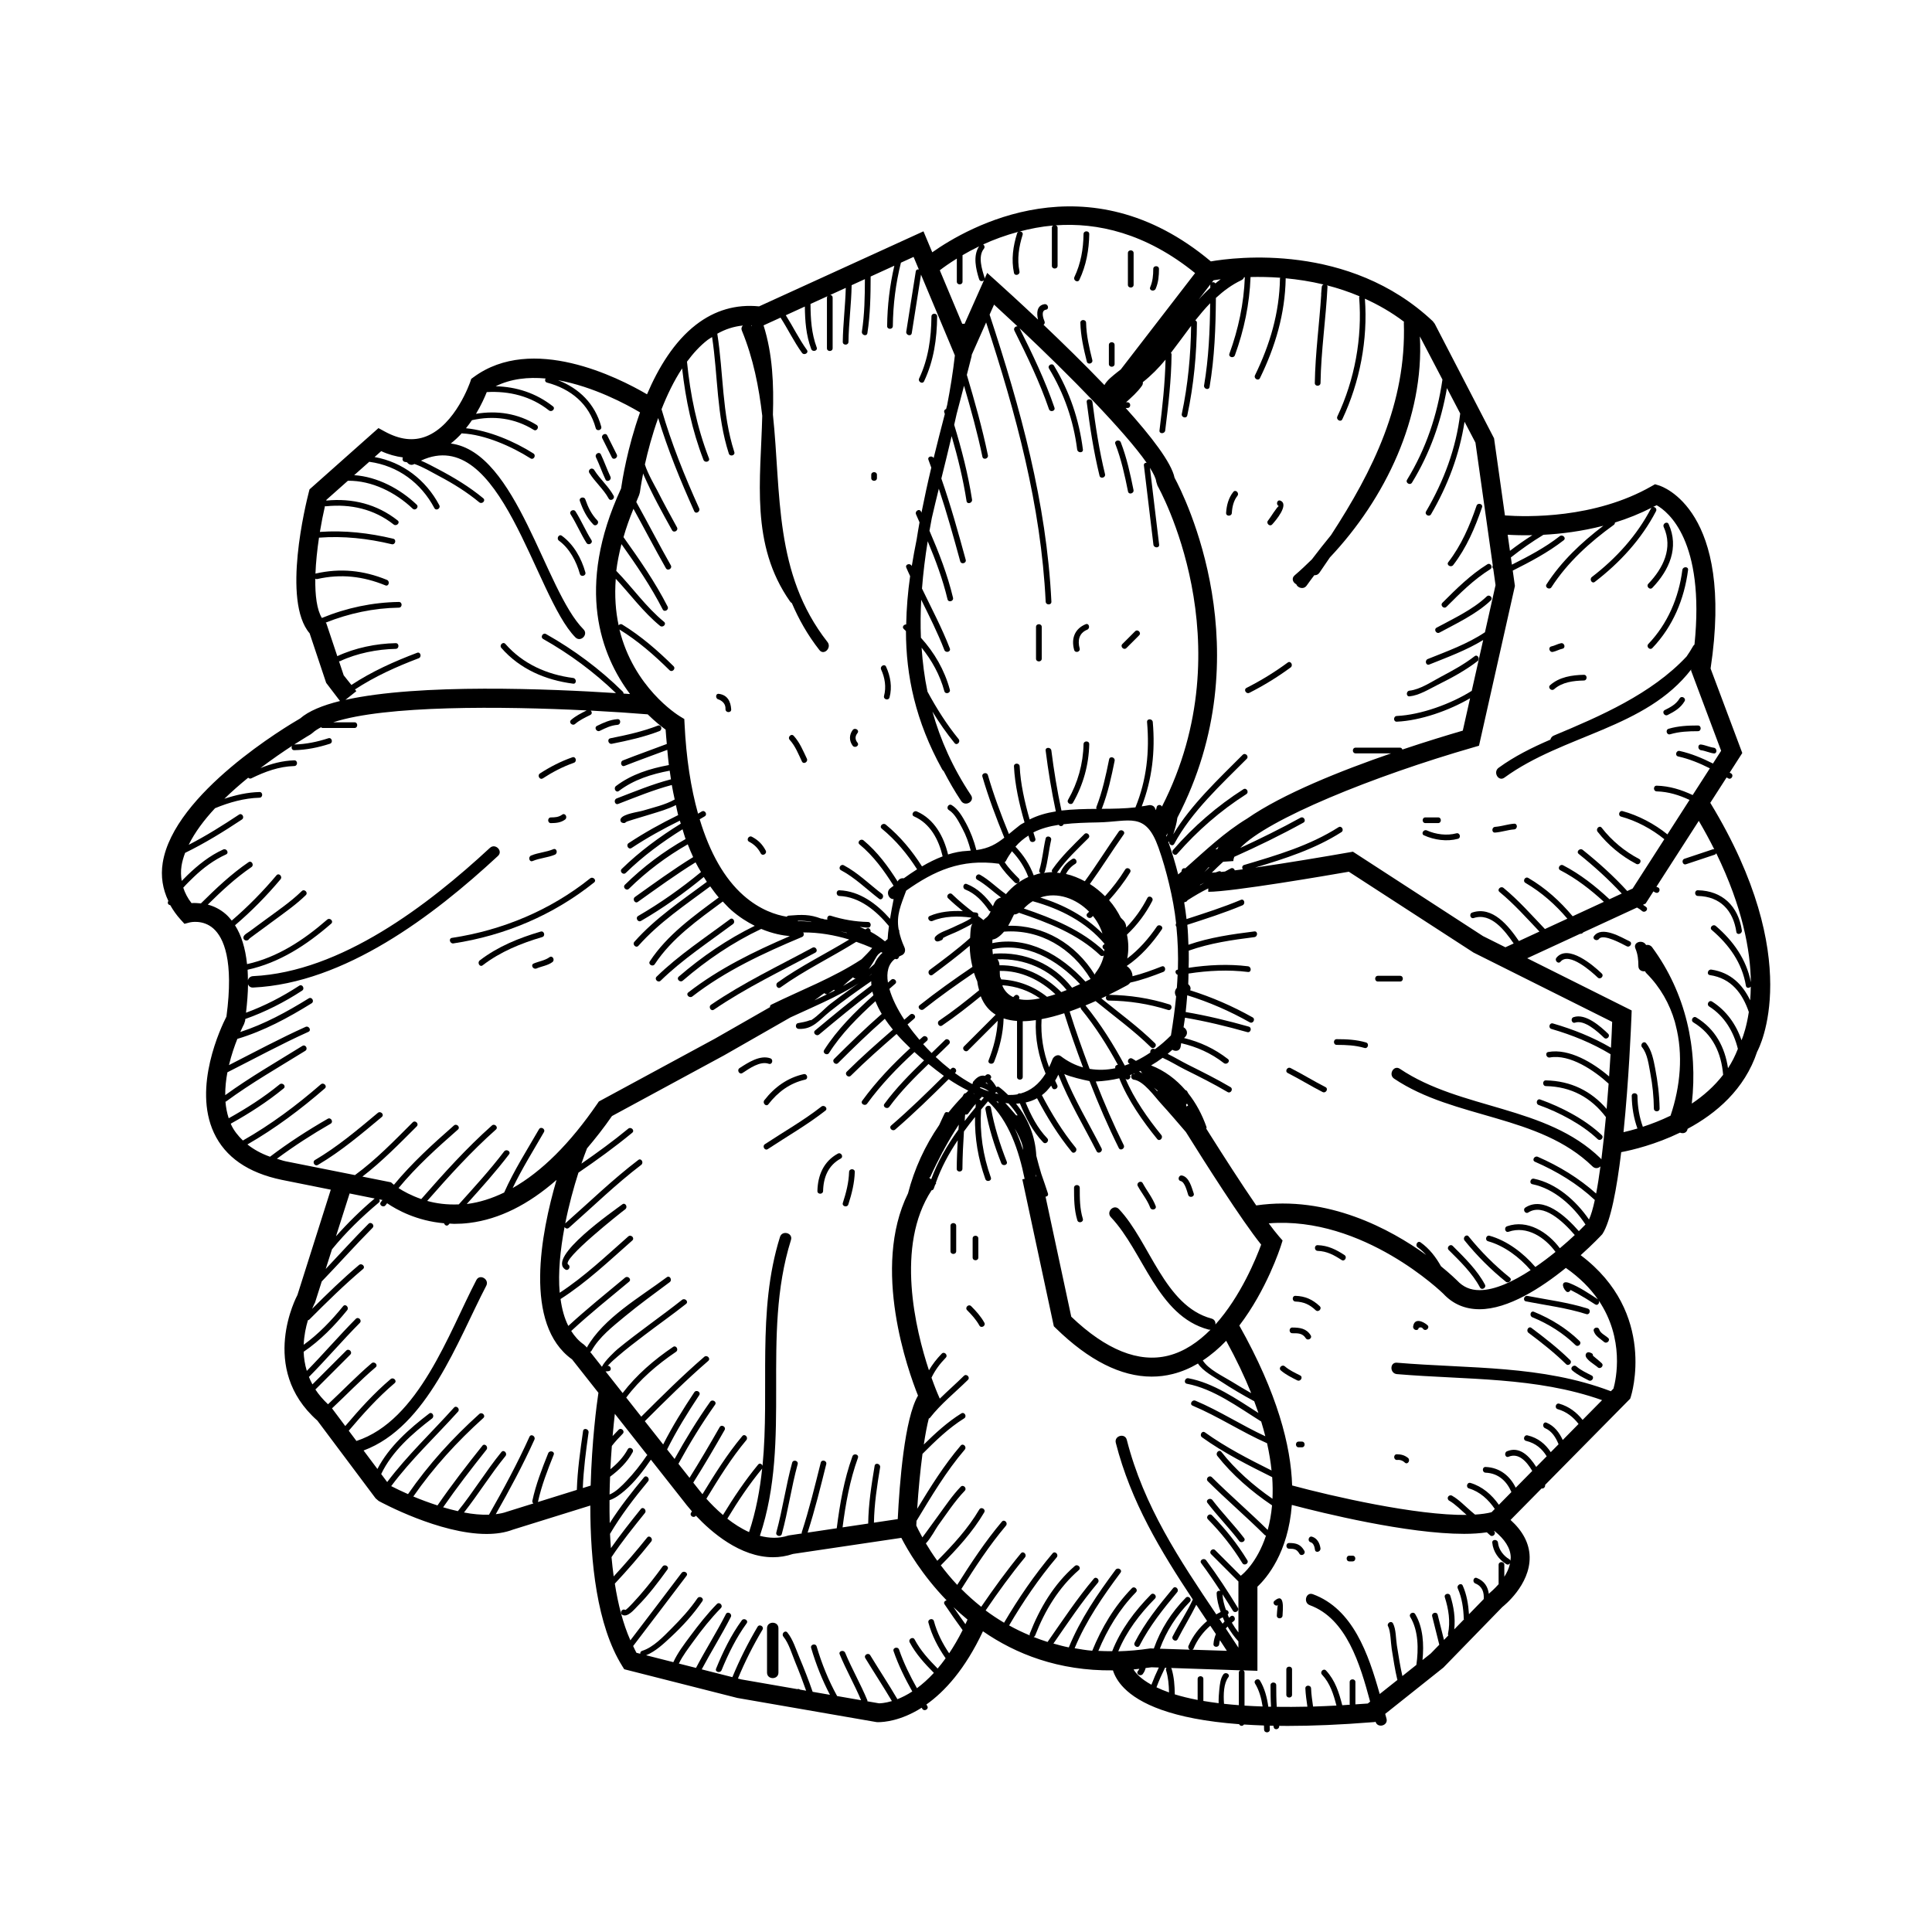 <?xml version="1.0" encoding="UTF-8"?>
<!-- Uploaded to: ICON Repo, www.iconrepo.com, Generator: ICON Repo Mixer Tools -->
<svg fill="#000000" width="800px" height="800px" version="1.1" viewBox="144 144 512 512" xmlns="http://www.w3.org/2000/svg">
 <g>
  <path d="m597.24 356.76 4.324-6.727c0.137 0.082 0.277 0.152 0.414 0.23 0.84 0.5 1.602-0.812 0.766-1.305-0.117-0.07-0.242-0.137-0.359-0.207l3.336-5.195-8.398-22.391c6.34-42.012-12.867-48.273-13.695-48.523l-1.031-0.312-0.941 0.535c-15.086 8.625-33.094 8.148-38.832 7.727l-2.883-20.434-15.723-30.363-0.508-0.664c-22.164-20.887-52.504-16.953-58.824-15.859-32.66-27.406-64.523-8.977-73.828-2.41l-2.328-5.559-43.562 19.887c-6.133-0.609-11.75 1.023-16.73 4.875-5.785 4.469-9.969 11.395-12.973 18.43-7.672-4.492-30.434-15.98-45.941-4.559l-0.645 0.473-0.25 0.754c-0.039 0.109-3.894 11.426-11.707 14.484-3.391 1.324-7.012 0.883-11.062-1.344l-1.562-0.855-18.27 16.238-0.191 0.742c-0.766 2.973-7.16 28.816 0.215 37.402l4.383 13.129 3.668 4.816c-4.629 1.148-8.316 2.656-10.555 4.621-3.281 1.895-33.504 19.824-36.43 38.273-0.57 3.594 0.004 6.949 1.496 10.086-0.031 0.082-0.082 0.156-0.105 0.238-0.156 0.508 0.207 0.832 0.613 0.891 0.742 1.316 1.629 2.594 2.734 3.809l1.027 1.129 1.473-0.387c0.031-0.004 3.43-0.816 6.188 1.629 2.695 2.394 5.473 8.383 3.465 23.34-1.449 2.836-8.973 18.668-3.316 30.812 2.992 6.418 9.039 10.609 17.992 12.461l12.977 2.602-8.844 27.922c-0.105 0.191-10.43 19.402 5.297 33.281l15.422 20.59 0.812 0.699c0.777 0.422 16.164 8.746 28.57 8.746 2.508 0 4.902-0.336 7.023-1.152l20.496-6.379c-0.004 14.883 1.742 31.75 8.449 42.516l0.535 0.863 29.996 7.613 36.902 6.402c0.055 0.004 0.203 0.012 0.434 0.012 1.414 0 5.953-0.309 11.496-3.824 0.059 0.098 0.105 0.195 0.172 0.293 0.527 0.805 1.84 0.055 1.305-0.766-0.086-0.125-0.145-0.262-0.227-0.387 4.82-3.402 10.238-9.289 14.992-19.398 8.637 5.981 19.996 10.52 34.449 10.359 0.422 1.32 1.258 2.973 2.957 4.695 3.961 4.016 12.48 8.219 30.492 9.566 0.227 0.551 0.977 0.578 1.266 0.086 1.688 0.105 3.457 0.195 5.309 0.262 0.012 0.359 0.031 0.734 0.035 1.082 0.012 0.973 1.527 0.973 1.516 0-0.004-0.328-0.023-0.691-0.035-1.031 0.316 0.012 0.676 0.012 0.996 0.016 0.031 0.125 0.039 0.25 0.07 0.379 0.211 0.938 1.602 0.551 1.449-0.359 0.734 0.004 1.445 0.023 2.207 0.023 6.523 0 13.961-0.301 22.426-0.977l0.762-0.059 0.133-0.105c0.527 1.867 3.449 1.074 2.91-0.805-0.109-0.395-0.23-0.836-0.344-1.238l15.418-12.27 15.637-16.066c0.301-0.238 7.387-5.82 7.231-13.289-0.082-3.582-1.832-6.852-5.066-9.777l8.238-8.352c0.469 0.141 1.023-0.332 0.922-0.934l22.547-22.848 0.18-0.551c0.082-0.23 7.062-22.168-13.301-37.477 3.231-2.898 5.402-5.199 5.734-5.566 2.211-3.316 3.836-12.043 5.008-21.738 3.027-0.574 9.129-2.047 15.586-5.176 0.77 0.332 1.762 0.133 1.996-0.922 0.004-0.031 0.012-0.059 0.016-0.09 7.527-4.035 15.109-10.422 18.43-20.445 0.555-1 12.82-24.457-12.422-65.945zm-47.156-70.926c-2.039 1.289-4.016 2.676-5.934 4.144l-0.598-4.266c1.66 0.102 3.887 0.176 6.531 0.121zm-4.617 13.449-0.574-4.066c4.699-2.363 9.34-4.801 13.508-8.047 0.766-0.598-0.312-1.664-1.074-1.066-3.894 3.039-8.258 5.324-12.656 7.535l-0.273-1.91c2.75-2.176 5.633-4.188 8.629-6.004 4.625-0.242 10.117-0.902 15.879-2.394-5.773 4.394-11.105 9.391-15.059 15.523-0.523 0.82 0.781 1.578 1.309 0.762 4.273-6.613 10.176-11.941 16.52-16.52 0.227-0.168 0.297-0.387 0.301-0.621 3.285-1.012 6.613-2.344 9.871-4.004-0.105 0.059-0.215 0.098-0.293 0.23-3.742 7.215-9.262 13.273-15.684 18.203-0.754 0.586-0.012 1.898 0.766 1.305 6.629-5.09 12.352-11.289 16.227-18.746 0.316-0.621-0.258-1.16-0.77-1.117 0.312-0.16 0.621-0.293 0.934-0.457 3.039 1.707 12.844 9.441 10.027 36.926-0.145 0.117-0.281 0.258-0.387 0.453-0.527 0.957-1.117 1.832-1.707 2.707-9.281 9.934-22.945 15.844-35.176 20.953-0.523 0.215-0.801 0.629-0.922 1.082-4.828 2.082-9.512 4.402-13.715 7.461-1.562 1.137-0.055 3.762 1.527 2.613 15.715-11.441 37.422-12.984 49.523-28.691l-0.051 0.316 7.969 21.254-2.168 3.379c-2.816-1.426-5.738-2.644-8.816-3.332-0.945-0.211-1.355 1.246-0.402 1.457 2.941 0.648 5.719 1.805 8.398 3.148l-4.555 7.082c-2.992-1.41-6.125-2.394-9.523-2.484-0.973-0.023-0.973 1.484 0 1.512 3.098 0.082 5.961 0.988 8.695 2.262l-5.863 9.129c-3.465-2.793-7.664-5.012-11.859-6.156-0.945-0.258-1.344 1.199-0.402 1.457 4.035 1.098 8.121 3.273 11.441 5.981l-8.402 13.078-1.422 0.656c-3.621-3.965-7.602-7.543-11.793-10.902-0.75-0.605-1.828 0.457-1.074 1.066 4.051 3.246 7.883 6.711 11.41 10.504l-3.254 1.508c-3.727-3.473-7.734-6.644-12.273-8.996-0.867-0.449-1.629 0.855-0.766 1.305 4.266 2.207 8.039 5.144 11.559 8.375l-8.277 3.824c-3.352-3.996-7.152-7.453-11.75-10.148-0.848-0.492-1.602 0.812-0.766 1.305 4.332 2.539 7.941 5.754 11.113 9.488l-5.945 2.742c-3.562-3.727-6.973-7.621-10.969-10.898-0.746-0.613-1.824 0.449-1.074 1.066 3.856 3.16 7.164 6.898 10.59 10.5l-5.441 2.516c-2.734-3.981-6.953-9.352-12.367-7.559-0.922 0.309-0.523 1.762 0.402 1.457 4.586-1.516 8.246 3.356 10.574 6.742l-2.191 1.012-5.941-2.969-34.469-22.363-0.977 0.172c-6.359 1.117-16.586 2.836-24.914 4.035 7.93-2.383 15.789-4.891 22.832-9.383 0.816-0.523 0.059-1.828-0.766-1.305-7.68 4.898-16.355 7.418-25.008 10-0.574 0.172-0.598 0.762-0.348 1.148-0.734 0.102-1.441 0.191-2.121 0.277-0.133-0.418-0.559-0.766-1.074-0.508-0.516 0.258-1.008 0.551-1.516 0.816-0.359 0.039-0.68 0.07-1.008 0.105-0.16-0.156-0.367-0.25-0.656-0.156-0.262 0.09-0.551 0.191-0.832 0.289-0.363 0.023-0.711 0.051-1.012 0.066 0.992-0.969 1.965-1.953 3.004-2.875 0.012-0.004 0.023-0.012 0.035-0.016l2.684-0.18c-0.023-0.352 0.102-0.734 0.238-1.125 6.211-2.781 12.332-5.758 18.309-9.055 0.852-0.469 0.09-1.777-0.766-1.305-5.215 2.875-10.555 5.512-15.957 8.004 7.211-7.621 35.281-19.027 61.836-26.672l1.43-0.414zm-79.383 69.793c0.277-0.238 0.551-0.473 0.828-0.707-0.133 0.23-0.23 0.457-0.336 0.691-0.152-0.062-0.32-0.059-0.492 0.016zm-0.484-150.8c0.453-0.074 1.129-0.172 1.898-0.273-0.492 0.348-0.941 0.734-1.406 1.109-0.207-0.328-0.605-0.414-0.945-0.25zm-0.793 1.027c-0.016 0.059-0.07 0.09-0.07 0.168 0 0.273-0.004 0.543-0.004 0.816-1.094 0.992-2.133 2.031-3.098 3.133zm-0.102 5.055c-0.074 7.297-0.383 14.551-1.613 21.781-0.16 0.953 1.293 1.367 1.457 0.402 1.328-7.828 1.617-15.684 1.676-23.59 1.988-1.82 4.152-3.465 6.75-4.695 0.402-0.191 0.613-0.48 0.711-0.789 0.066-0.004 0.141-0.004 0.207-0.004-0.266 6.973-1.699 13.707-4.086 20.277-0.332 0.922 1.129 1.309 1.457 0.402 2.438-6.723 3.879-13.602 4.144-20.727 2.371-0.055 5.008-0.023 7.883 0.191-0.02 0.07-0.086 0.105-0.086 0.188-0.16 9.133-2.637 17.473-6.613 25.648-0.422 0.871 0.883 1.637 1.309 0.762 4.086-8.387 6.648-17.039 6.82-26.41 0-0.02-0.02-0.023-0.02-0.047 3.18 0.297 6.555 0.805 10.039 1.641-0.223 0.109-0.414 0.289-0.453 0.594-0.082 0.664-0.109 1.34-0.172 2.004-0.004 0.035 0.023 0.047 0.023 0.074-0.504 7.809-1.578 15.609-1.703 23.434-0.016 0.973 1.496 0.973 1.516 0 0.133-8.52 1.426-17.008 1.848-25.512 0.012-0.168-0.074-0.258-0.133-0.363 2.84 0.73 5.742 1.684 8.629 2.902-0.047 0.098-0.117 0.168-0.105 0.301 0.855 10.73-1.176 21.793-5.773 31.527-0.414 0.875 0.891 1.641 1.309 0.762 4.648-9.863 6.793-21.059 5.984-31.953 3.527 1.602 7.027 3.578 10.367 6.117-0.012 0.09-0.051 0.168-0.047 0.266 0.695 21.262-8.172 39.176-19.297 56.27-1.738 2.106-3.414 4.262-5.074 6.434-1.492 1.465-3.008 2.898-4.574 4.238-0.934 0.797-0.434 1.93 0.434 2.352 0.371 0.992 1.984 1.496 2.781 0.316 0.629-0.934 1.344-1.797 1.996-2.711 0.5 0.031 1.004-0.137 1.359-0.648 0.934-1.344 1.848-2.695 2.766-4.051 14.758-15.645 25.004-37.102 23.859-58.582l5.981 11.43c-1.371 9.422-4.344 18.32-9.371 26.547-0.508 0.836 0.801 1.594 1.309 0.762 4.758-7.785 7.715-16.188 9.254-25.039l3.516 6.727c-1.098 9.289-4.332 17.871-9.043 25.945-0.492 0.84 0.816 1.602 1.309 0.762 4.469-7.668 7.527-15.801 8.883-24.52l2.887 5.523 4.594 32.547c-0.172 0.316-0.117 0.648 0.121 0.867l0.613 4.359-2.805 12.484c-4.555 3.074-10.102 5.066-15.156 7.098-0.891 0.359-0.504 1.82 0.402 1.457 4.734-1.898 9.871-3.785 14.281-6.492l-3.039 13.504c-0.023 0.016-0.051-0.004-0.074 0.012-5.356 3.371-13.355 6.316-19.77 6.613-0.969 0.047-0.973 1.559 0 1.512 6.301-0.289 13.828-2.941 19.41-6.207l-1.93 8.578c-3.996 1.164-9.664 2.887-16.008 5.012-0.09-0.266-0.273-0.5-0.641-0.5h-11.754c-0.973 0-0.973 1.512 0 1.512h9.418c-13.281 4.574-28.727 10.73-38.16 17.277-6.016 3.641-11.055 8.469-16.398 13.191-0.352-0.121-0.777-0.004-0.934 0.484-0.039 0.137-0.047 0.266-0.086 0.402-0.281 0.246-0.574 0.488-0.863 0.734-0.727-2.856-1.578-5.738-2.621-8.645 0.09 0.012 0.172 0 0.258-0.016-0.152 0.754 0.906 1.336 1.328 0.551 4.523-8.469 12.484-15.77 19.199-22.52 0.684-0.691-0.383-1.758-1.074-1.066-6.332 6.367-13.695 13.219-18.395 21.07 0.473-1.438 0.906-2.934 1.098-4.414 22.793-43.871 1.785-85.402-0.754-90.098-0.812-3.988-6.137-10.922-12.949-18.477h0.473c0.973 0 0.973-1.512 0-1.512h-0.379c1.5-1.359 2.992-2.656 4.203-4.359 0.242-0.336 0.289-0.664 0.238-0.969 2.246-1.773 4.227-3.789 6.027-5.969-0.145 6.289-0.828 12.523-1.605 18.766-0.117 0.961 1.391 0.953 1.516 0 0.836-6.699 1.617-13.391 1.684-20.152 0-0.188-0.09-0.301-0.176-0.418 1.824-2.359 3.57-4.781 5.356-7.16-0.102 7.859-0.832 15.633-2.465 23.328-0.203 0.953 1.254 1.355 1.457 0.402 1.723-8.098 2.488-16.277 2.551-24.551 0-0.336-0.195-0.516-0.434-0.621 1.266-1.578 2.543-3.125 3.945-4.555zm-0.23 149.49c-0.434 0.418-0.875 0.832-1.301 1.258 0.379-0.418 0.734-0.84 1.109-1.27 0.055 0.031 0.129-0.004 0.191 0.012zm-1.34 4.098c-0.395 0.227-0.781 0.465-1.176 0.691 0.051-0.059 0.102-0.125 0.152-0.188 0.34-0.172 0.676-0.348 1.023-0.504zm-7.055 24.379c-0.055 1.145-0.109 2.293-0.203 3.457-0.543 0.645-0.727 1.355-0.191 2.293-0.316 3.34-0.789 6.781-1.375 10.324-1.301 1.309-2.715 2.539-4.219 3.652-0.109-0.023-0.23-0.086-0.348-0.105-0.648-0.117-1.008 0.516-0.891 0.988-1.23 0.832-2.504 1.578-3.82 2.211-0.328-0.195-0.641-0.43-0.984-0.609-0.863-0.457-1.621 0.848-0.766 1.309 0.031 0.016 0.055 0.039 0.086 0.055-0.43 0.172-0.855 0.332-1.289 0.484-3.008-5.606-6.398-10.992-10.418-15.934 0.91-0.371 1.809-0.754 2.68-1.152 4.938 4.035 10.105 7.754 14.664 12.238 0.699 0.68 1.77-0.387 1.074-1.074-4.422-4.336-9.422-7.977-14.219-11.875 0.453-0.211 0.922-0.422 1.359-0.641-0.309 0.438-0.125 1.203 0.57 1.215 5.359 0.059 10.641 0.863 15.754 2.488 0.934 0.297 1.328-1.16 0.402-1.457-5.231-1.664-10.641-2.481-16.117-2.551 1.785-0.883 3.441-1.742 4.848-2.508 0.379-0.207 0.656-0.469 0.883-0.746 2.996-0.645 5.965-1.742 8.711-2.816 0.898-0.352 0.508-1.812-0.402-1.457-2.434 0.953-5.074 1.934-7.738 2.594-0.016-1.074-0.609-2.117-1.547-2.707 3.723-2.504 6.793-6.016 9.305-9.691 0.551-0.805-0.762-1.562-1.309-0.762-2.137 3.129-4.762 6.141-7.848 8.465 0.418-2.133 0.363-4.262-0.074-6.324 2.727-2.555 4.992-5.606 6.711-8.938 0.441-0.867-0.863-1.629-1.309-0.762-1.477 2.871-3.359 5.516-5.598 7.809 0-0.68-0.227-1.379-0.852-2.004-0.195-0.203-0.395-0.398-0.59-0.594-0.836-1.656-1.855-3.238-3.102-4.648 2.055-2.281 3.953-4.707 5.57-7.352 0.508-0.836-0.801-1.594-1.309-0.762-1.559 2.543-3.371 4.871-5.34 7.062-1.223-1.215-2.559-2.316-4.012-3.231 3.113-4.293 5.914-8.816 8.977-13.148 0.559-0.797-0.746-1.551-1.309-0.762-3.066 4.344-5.871 8.883-9.004 13.18-1.598-0.855-3.269-1.535-4.996-1.934 0.543-1.094 1.422-2.047 2.445-2.656 0.832-0.5 0.074-1.805-0.766-1.305-1.438 0.855-2.586 2.188-3.219 3.727-0.297-0.039-0.594-0.082-0.891-0.105 0.031-0.035 0.082-0.031 0.105-0.07 2.328-3.356 5.394-6.203 8.277-9.082 0.691-0.691-0.379-1.758-1.074-1.066-2.973 2.977-6.102 5.918-8.508 9.387-0.18 0.266-0.125 0.5 0.004 0.699-0.75-0.012-1.5 0.105-2.246 0.203 0.105-0.086 0.215-0.156 0.266-0.316 0.836-2.734 1.027-5.617 1.676-8.398 0.223-0.945-1.234-1.352-1.457-0.402-0.648 2.781-0.84 5.664-1.676 8.398-0.117 0.387 0.09 0.648 0.363 0.797-0.629 0.117-1.238 0.352-1.855 0.551-1.039-2.832-2.715-5.379-4.801-7.559-0.012-0.012-0.023-0.004-0.039-0.016 1.043-1.215 2.207-2.172 3.449-2.957 0.121 0.395 0.242 0.805 0.363 1.188 0.297 0.922 1.758 0.527 1.457-0.402-0.168-0.523-0.332-1.094-0.504-1.633 2.055-1.043 4.328-1.637 6.723-2.004 0.312 0.543 1.078 0.402 1.27-0.152 2.953-0.352 6.039-0.43 9.152-0.488 8.363-0.16 12.555-2.992 15.992 6.637 1.164 3.273 2.047 6.434 2.801 9.559 0 0.035 0.02 0.059 0.023 0.098 0.848 3.535 1.492 7.019 1.867 10.461-0.191 0.297-0.141 0.656 0.074 0.91 0.367 3.769 0.516 7.527 0.395 11.348-0.031 0.004-0.066 0.004-0.102 0.016-0.805 0.133-0.625 1.129 0.016 1.355zm-4.469 34.059c2.277 2.484 4.457 5.059 6.66 7.613 4.938 7.914 14.746 23.371 19.949 29.84-1.289 3.535-5.375 13.664-12.125 21.172 0.082-0.66-0.207-1.355-1.039-1.578-12.488-3.34-16.367-20.391-24.527-29.004-1.344-1.414-3.473 0.727-2.137 2.137 8.699 9.191 12.297 26.156 25.855 29.781 0.203 0.055 0.379 0.051 0.555 0.035-3.199 3.223-6.926 5.809-11.211 6.883-7.793 1.949-16.473-1.508-25.695-10.324l-6.816-31.805c0.43-0.035 0.805-0.336 0.629-0.875-0.57-1.742-1.152-3.449-1.754-5.16-0.48-1.586-0.918-3.195-1.324-4.797-0.25-5.055-2.125-9.828-5.375-13.809 0.344-0.012 0.68-0.047 1.02-0.082 1.562 3.742 3.316 7.332 6.172 10.312 0.68 0.707 1.75-0.367 1.074-1.074-2.629-2.746-4.273-6.035-5.719-9.477 1.059-0.227 2.07-0.594 3.027-1.125 2.629 4.996 5.586 9.801 9.176 14.188 0.621 0.75 1.684-0.324 1.074-1.074-3.516-4.301-6.398-9.023-8.969-13.934 0.422-0.324 0.836-0.664 1.223-1.066 0.449-0.469 0.832-0.969 1.238-1.457 0.105 0.191 0.172 0.398 0.277 0.586 0.469 0.852 1.777 0.09 1.309-0.766-0.203-0.371-0.344-0.77-0.535-1.152 0.332-0.492 0.578-1.043 0.848-1.582 2.769 7.059 6.707 13.543 10.137 20.293 0.441 0.867 1.75 0.105 1.309-0.766-3.332-6.543-7.164-12.848-9.879-19.684 1.703 0.762 5.043 1.543 6.688 1.867 2.336 6.019 4.891 11.945 7.766 17.738 0.434 0.871 1.738 0.105 1.309-0.766-2.734-5.508-5.164-11.133-7.406-16.859 2.172-0.105 4.246-0.379 6.223-0.852 2.293 5.805 6.281 11.457 10.066 16.105 0.621 0.75 1.684-0.316 1.074-1.074-3.492-4.289-7.238-9.574-9.492-14.953 0.504 0.66 1.621-0.023 1.211-0.848-0.016-0.023-0.023-0.051-0.039-0.074 0.398-0.133 0.801-0.277 1.188-0.43-0.012 0.055-0.031 0.105-0.031 0.16-0.035-0.004-0.066-0.031-0.102-0.035-0.969-0.109-0.953 1.402 0 1.516 2.574 0.316 5.527 4.523 7.121 6.254zm-1.789-4.125c0.324 0.258 0.66 0.5 0.969 0.766-0.051 0.047-0.086 0.082-0.125 0.133-0.266-0.285-0.551-0.586-0.844-0.898zm8.496 4.469c0.109-0.066 0.176-0.176 0.246-0.281 0.09 0.188 0.203 0.336 0.297 0.523l-0.438 0.273c-0.047-0.168-0.051-0.359-0.105-0.516zm10.633 62.59c2.715 4.957 4.914 9.586 6.629 13.875-1.738-0.984-3.457-2-5.148-3.047-2.324-1.438-6.125-3.188-7.644-5.562-0.016-0.02-0.035-0.016-0.051-0.035 2.262-1.488 4.336-3.266 6.215-5.231zm-50.359-43.547-0.102 0.02c-0.031-0.176-0.051-0.359-0.074-0.539 0-0.012 0.004-0.02 0.004-0.031 0.023 0.066 0.047 0.121 0.066 0.188 0.039 0.121 0.074 0.25 0.105 0.363zm-10.883-22.047c0.102-0.109 0.195-0.227 0.297-0.336 0.004 0.004 0.004 0.012 0.012 0.016 0.203 0.152 0.363 0.328 0.555 0.488-0.285-0.055-0.57-0.098-0.863-0.168zm0.855 2.66c-0.156-0.18-0.332-0.336-0.5-0.52 0.145 0.035 0.293 0.07 0.438 0.105-0.004 0.016 0.012 0.035 0.004 0.051-0.012 0.082 0.02 0.145 0.035 0.227 0.016 0.043 0.004 0.086 0.023 0.137zm-0.504-4.277c-0.488-0.867-1.043-1.621-1.648-2.176l0.004-0.004c0.762-0.598-0.316-1.664-1.074-1.074-0.105 0.09-0.211 0.188-0.316 0.273-0.938-0.246-1.934 0.102-2.961 1.352-0.051 0.047-0.09 0.082-0.125 0.137-0.02 0.031-0.047 0.047-0.07 0.074-0.086 0.109-0.055 0.211-0.07 0.316v0.016c-0.004 0.074-0.066 0.152-0.051 0.215-0.074 0-0.156-0.035-0.227-0.016-1.5-0.82-2.996-1.777-4.465-2.852 0.039-0.039 0.086-0.082 0.121-0.117 0.691-0.695-0.379-1.762-1.066-1.074-0.09 0.09-0.18 0.176-0.273 0.266-1.324-1.039-2.621-2.152-3.871-3.332 1.184-1.133 2.367-2.266 3.527-3.422 0.695-0.691-0.379-1.758-1.066-1.074-1.168 1.16-2.352 2.301-3.543 3.445-0.766-0.762-1.516-1.543-2.238-2.344 0.328-0.289 0.641-0.578 0.969-0.867 0.734-0.641-0.332-1.703-1.066-1.074-0.301 0.262-0.586 0.527-0.883 0.789-1.145-1.34-2.207-2.707-3.164-4.074 0.59-0.508 1.168-1.023 1.758-1.527 0.742-0.641-0.332-1.703-1.066-1.074-0.52 0.441-1.027 0.902-1.547 1.344-1.867-2.852-3.246-5.656-3.953-8.168 0.508-0.441 1.031-0.91 1.531-1.344 0.734-0.641-0.332-1.703-1.066-1.066-0.277 0.242-0.562 0.5-0.848 0.742-0.449-2.727 0.086-4.953 1.883-6.297 0.449 0.281 0.992-0.074 1.047-0.594 0.18-0.086 0.332-0.191 0.527-0.262 0.988-0.344 1.324-1.293 0.906-2.215-0.707-1.547-1.113-2.863-1.379-4.086 0.055-0.172 0.035-0.367-0.109-0.57-0.012-0.016-0.023-0.035-0.039-0.051-0.66-3.828 0.598-6.484 1.996-10.297 7.391-5.231 14.52-8.5 24.582-7.133 1.133 1.84 2.637 3.414 4.18 4.961 0.695 0.691 1.762-0.379 1.074-1.066-1.344-1.344-2.699-2.727-3.742-4.312 0.105-0.098 0.242-0.125 0.312-0.266 0.488-0.992 1.055-1.82 1.629-2.625 1.875 1.98 3.391 4.273 4.328 6.828-2.133 0.941-4.152 2.434-5.961 4.578-0.039-0.035-0.035-0.09-0.082-0.121-2.289-1.594-4.289-3.672-6.723-5.039-0.852-0.48-1.613 0.828-0.762 1.305 2.281 1.281 4.195 3.176 6.312 4.719-0.727 0.137-1.391 0.594-1.824 1.496-0.109 0.242-0.23 0.523-0.344 0.816-1.809-2.523-3.977-4.742-6.918-5.894-0.91-0.359-1.301 1.102-0.402 1.457 2.68 1.047 4.656 3.219 6.262 5.531 0.121 0.18 0.297 0.258 0.465 0.297-0.336 0.727-0.754 1.391-1.336 1.754-0.238 0.152-0.379 0.344-0.551 0.523-0.484-0.363-0.953-0.734-1.438-1.098 0.133-0.379 0.016-0.812-0.484-0.898-0.262-0.047-0.551-0.059-0.816-0.102-1.926-1.496-3.82-3.039-5.566-4.746-0.695-0.68-1.77 0.387-1.066 1.066 1.238 1.203 2.559 2.312 3.894 3.402-3.008-0.156-6.172 0.141-8.781 1.289-0.891 0.395-0.121 1.691 0.762 1.305 2.957-1.293 6.883-1.336 10.156-0.887 0.039 0.031 0.082 0.059 0.121 0.098-1.477 1.055-3.441 1.773-5.004 2.555-1.285 0.645-3.547 1.27-4.527 2.383-0.371 0.422-0.238 1.102 0.332 1.266 0.418 0.117 0.887-0.145 1.258-0.297 0.297-0.117 0.406-0.352 0.453-0.609 1.219-0.684 3.066-1.344 4.062-1.844 1.195-0.598 2.508-1.215 3.715-1.934-0.207 0.316-0.359 0.707-0.43 1.18-0.125 0.875-0.141 1.734-0.195 2.602-3.391 3.039-7.062 5.75-10.707 8.469-0.77 0.574-0.02 1.891 0.762 1.305 3.332-2.488 6.672-4.996 9.84-7.703 0.016 1.906 0.293 3.769 0.727 5.598-4.777 3.234-9.48 6.574-13.996 10.156-0.762 0.609 0.312 1.668 1.066 1.074 4.301-3.414 8.781-6.59 13.324-9.668 0.242 0.777 0.559 1.547 0.887 2.309 0.098 0.863 0.297 1.586 0.484 2.324-3.43 2.805-6.898 5.559-10.57 8.039-0.801 0.543-0.047 1.855 0.762 1.309 3.559-2.402 6.922-5.059 10.242-7.758 0.867 2.273 2.246 3.836 3.961 4.887-2.801 2.801-5.602 5.598-8.398 8.402-0.691 0.695 0.379 1.762 1.066 1.074 2.621-2.625 5.25-5.246 7.871-7.871-0.195 3.652-1.074 7.047-2.414 10.484-0.352 0.91 1.109 1.301 1.457 0.402 1.473-3.75 2.394-7.488 2.519-11.504 1.098 0.367 2.289 0.586 3.551 0.672v14.832c0 0.973 1.516 0.973 1.516 0v-14.758c1.125-0.012 2.289-0.117 3.481-0.293-0.25 4.863 0.711 9.672 2.578 14.16-1.785 2.898-4.047 4.578-6.609 5.281-0.316-0.098-0.664 0-0.852 0.23-0.797 0.145-1.617 0.18-2.457 0.168-0.754-0.73-1.531-1.441-2.394-2.09-0.277-0.211-0.52-0.133-0.723 0.012zm-4.344 0.207c-0.02-0.016-0.039-0.023-0.066-0.039 0.066-0.055 0.125-0.105 0.191-0.16 0.812 0.223 1.578 0.543 2.273 1.133-0.789-0.262-1.594-0.574-2.398-0.934zm1.02 2.543c-0.246 0.293-0.492 0.586-0.742 0.883-0.105-0.188-0.262-0.309-0.473-0.324 0.23-0.246 0.465-0.504 0.707-0.746 0.164 0.062 0.336 0.125 0.508 0.188zm0.465-3.894c0.051-0.039 0.102-0.086 0.145-0.121 0.188 0.145 0.367 0.324 0.527 0.535-0.227-0.125-0.438-0.312-0.672-0.414zm-3.106 6.117c0.188-0.16 0.336-0.352 0.488-0.551-0.031 0.316-0.02 0.629-0.047 0.945-0.977 1.18-1.945 2.383-2.883 3.606 0.035-0.535 0.066-1.078 0.102-1.605 0.035-0.051 0.066-0.102 0.102-0.145 0.238 0.074 0.484 0.07 0.68-0.168 0.039-0.051 0.074-0.105 0.117-0.152 0.074-0.121 0.172-0.215 0.246-0.336 0.406-0.531 0.809-1.055 1.195-1.594zm-0.094-3.301c0.012-0.012 0.02-0.02 0.031-0.031 0.051 0.02 0.102 0.047 0.145 0.066-0.02 0.02-0.039 0.051-0.055 0.07-0.043-0.035-0.07-0.082-0.121-0.105zm31.281-46.68c0.133-0.105 0.23-0.246 0.359-0.359 1.133 1.402 1.988 2.984 2.516 4.664-4.516-4.59-10.309-7.656-16.465-9.551 4.523-1.578 9.516 0.277 12.934 3.762-0.152 0.125-0.266 0.281-0.418 0.406-0.75 0.629 0.328 1.691 1.074 1.078zm3.391 6.981c0.004 0.051 0.016 0.098 0.02 0.145-0.051 0.023-0.09 0.059-0.133 0.086-0.625 0.328-0.383 1.094 0.121 1.32-0.012 0.156-0.035 0.312-0.051 0.469-5.965-5.656-13.629-8.715-21.301-11.34 0.742-0.785 1.531-1.422 2.348-1.926 7.231 1.98 14.125 5.465 18.996 11.246zm2.906 33.004c-2.246 0.488-4.539 0.559-6.816 0.176-1.883-5.027-3.703-10.082-5.297-15.211 0.977-0.344 1.949-0.715 2.91-1.098 0 0.168 0.02 0.336 0.145 0.5 3.738 4.57 6.898 9.551 9.723 14.727-0.43 0.039-0.832 0.359-0.68 0.898 0.012 0.004 0.016 0.004 0.016 0.008zm-16.688-2.297c-0.266 0.742-0.57 1.391-0.875 2.039-1.543-4.066-2.246-8.383-1.988-12.742 1.977-0.367 3.984-0.906 6.004-1.566 1.508 4.84 3.211 9.613 4.984 14.363-2.012-0.57-3.996-1.535-5.91-2.996-0.828-0.637-1.918 0.086-2.215 0.902zm2.199 3.094c-0.039 0.004-0.086-0.016-0.121-0.004 0.016-0.039 0.047-0.074 0.059-0.109-0.016 0.039 0.055 0.074 0.062 0.113zm-12.188-20.016-0.383 0.383c-1.23-0.574-2.223-1.508-2.848-2.941 0.004-0.074 0.023-0.137 0.023-0.211 3.656 0.281 6.977 1.426 9.91 3.488-2.035 0.402-3.949 0.539-5.562 0.195 0.41-0.688-0.504-1.555-1.141-0.914zm-3.562-4.316c-0.004-0.012-0.004-0.02-0.012-0.031-0.121-0.211-0.191-0.438-0.309-0.656-0.066-0.465-0.051-1.031-0.07-1.562 5.547-0.105 10.734 2.383 14.746 6.191-0.746 0.25-1.492 0.469-2.223 0.672-3.523-2.793-7.59-4.352-12.133-4.613zm17.34 2.82c-0.48 0.191-0.953 0.367-1.43 0.551-4.387-4.387-10.156-7.238-16.379-7.113-0.016-0.648-0.211-1.16-0.523-1.578 7.152-0.27 13.859 2.594 18.332 8.141zm-19.125-9.645c-0.188 0.012-0.309 0.109-0.422 0.211-0.066-0.457-0.105-0.926-0.137-1.391 8.926-1.941 17.059 2.684 23.23 9.254-0.699 0.328-1.395 0.645-2.117 0.957-4.914-6.285-12.492-9.594-20.555-9.031zm-0.594-2.785c0.004-0.316 0.039-0.629 0.059-0.945 0.395-0.051 0.805-0.195 1.219-0.453 0.742-0.465 1.32-1.039 1.832-1.641 9.523-0.734 17.992 4.363 22.949 12.543-0.453 0.227-0.906 0.457-1.371 0.691-6.496-7.066-15.227-12.148-24.688-10.195zm4.219-4.598c0.543-0.926 1.02-1.91 1.512-2.934 0.012-0.02 0.004-0.039 0.016-0.059 0.453 0.012 0.902-0.168 1.34-0.453 7.719 2.613 15.523 5.578 21.527 11.281 0.312 0.297 0.68 0.223 0.945 0.023-0.332 1.578-1.039 3.141-2.188 4.629-0.117 0.152-0.137 0.301-0.223 0.453-5.047-8.117-13.496-13.199-22.93-12.941zm0.094 47.078c0.918 0.992 1.715 2.051 2.414 3.164-0.121-0.039-0.25-0.012-0.379 0.02-0.141-0.172-0.293-0.332-0.438-0.508-0.805-0.941-1.617-1.875-2.453-2.793 0.285 0.047 0.578 0.098 0.855 0.117zm3.723 11.32c0.066 0.352 0.105 0.699 0.125 1.031-0.625-1.949-1.336-3.879-2.211-5.703 0.93 1.57 1.73 3.176 2.086 4.672zm30.871-19.762c0.145-0.066 0.301-0.121 0.441-0.191 0.004 0.07 0.031 0.121 0.055 0.191 0.02 0.055 0.07 0.098 0.105 0.141 0.059 0.086 0.07 0.18 0.172 0.246 0.09 0.055 0.168 0.121 0.258 0.18-0.359-0.18-0.672-0.41-1.031-0.566zm7.188-62.539c0.133-0.207 0.273-0.414 0.422-0.637-0.105 0.312-0.207 0.621-0.309 0.922-0.027-0.094-0.078-0.191-0.113-0.285zm-48.508-156.66c2.754-1.27 5.914-2.434 9.344-3.356-0.145 0.086-0.289 0.203-0.348 0.406-1.074 3.394-1.578 6.969-0.836 10.48 0.195 0.953 1.656 0.551 1.457-0.402-0.68-3.246-0.145-6.543 0.836-9.672 0.191-0.605-0.348-0.938-0.836-0.875 2.812-0.742 5.785-1.328 8.953-1.598-0.203 0.109-0.363 0.289-0.363 0.594v10.078c0 0.973 1.516 0.973 1.516 0v-10.078c0-0.367-0.238-0.555-0.508-0.641 10.969-0.781 23.797 1.996 36.949 12.656l-19.699 25.543c-0.309 0.246-0.629 0.48-0.938 0.73-1.039 0.852-2.664 2.047-3.394 3.402-5.387-5.613-11.113-11.203-16.125-15.965 0.246-0.215 0.414-0.539 0.25-0.918-0.281-0.645-1.082-2.856 0.387-3.09 0.957-0.152 0.551-1.605-0.402-1.457-2.051 0.324-2.125 2.371-1.699 4.082-4.887-4.609-8.922-8.273-10.902-10.055l-2.574-2.316-0.73 1.641c0.031-0.117 0.086-0.223 0.039-0.371-0.691-2.172-1.82-5.664-0.195-7.664 0.344-0.426 0.152-0.91-0.18-1.156zm-6.981 3.75v6.102c0 0.973 1.512 0.973 1.512 0v-6.715-0.293c1.316-0.766 2.769-1.562 4.383-2.336-1.668 2.516-0.84 6.031 0.012 8.711 0.203 0.641 0.938 0.621 1.289 0.258l-5.148 11.578c-0.203-0.047-0.406-0.051-0.613-0.02l-5.949-14.188c1.012-0.781 2.539-1.875 4.516-3.098zm-54.367 17.684c0.023 0.074 0.039 0.156 0.066 0.23-0.07-0.086-0.133-0.172-0.211-0.238 0.047 0 0.094 0.008 0.145 0.008zm-28.48 39.965c2.156 4.922 4.769 9.633 7.375 14.328 0.473 0.852 1.777 0.09 1.305-0.762-1.797-3.25-3.57-6.508-5.25-9.82-0.383-0.75-2.562-4.516-3.25-6.836 0.77-3.465 1.91-7.812 3.523-12.305 2.574 8.453 5.91 16.625 9.551 24.688 0.402 0.887 1.703 0.117 1.305-0.762-3.863-8.566-7.371-17.234-9.969-26.254 1.473-3.742 3.258-7.481 5.457-10.816 0.938 8.305 2.625 16.383 5.656 24.223 0.348 0.898 1.809 0.508 1.457-0.402-3.203-8.281-4.949-16.793-5.824-25.613 1.629-2.203 3.43-4.188 5.465-5.762 0.387-0.301 0.797-0.5 1.188-0.762 1.566 10.324 1.176 20.789 4.43 30.863 0.297 0.922 1.758 0.523 1.457-0.402-3.293-10.211-2.856-20.879-4.508-31.348 2.144-1.211 4.398-1.93 6.785-2.168-0.336 0.316-0.504 0.781-0.262 1.367 3.039 7.394 4.504 14.957 5.391 22.555-0.402 16.988-3.234 34.082 7.352 49.184 0.145 0.207 0.316 0.352 0.5 0.465 1.824 4.254 4.141 8.414 7.301 12.438 1.199 1.531 3.324-0.625 2.137-2.137-14.238-18.148-12.246-39.398-14.461-60.25 0.238-8-0.055-15.965-2.484-23.664l4.504-2.055c1.965 3.066 3.543 6.367 5.68 9.332 0.562 0.781 1.879 0.031 1.305-0.762-2.106-2.922-3.672-6.172-5.594-9.199l5.047-2.309c0.051 3.84 0.316 7.586 1.684 11.246 0.336 0.906 1.797 0.516 1.457-0.402-1.395-3.742-1.613-7.586-1.641-11.527l4.508-2.055c-0.066 0.105-0.152 0.195-0.152 0.352v13.438c0 0.973 1.512 0.973 1.512 0v-13.438c0-0.43-0.301-0.637-0.629-0.684l4.109-1.879c-0.121 4.781-0.734 9.539-0.797 14.316-0.012 0.973 1.496 0.973 1.512 0 0.059-5.023 0.766-10.004 0.836-15.023l3.516-1.605c-0.012 4.656-0.086 9.301-0.797 13.91-0.145 0.953 1.309 1.367 1.457 0.402 0.77-4.984 0.855-9.98 0.863-15.008l6.281-2.867c-1.215 5.25-1.859 10.594-1.91 15.996-0.012 0.973 1.5 0.973 1.512 0 0.055-5.68 0.766-11.289 2.141-16.793l3.356-1.531 1.395 3.332c-0.352-0.086-0.734 0.051-0.816 0.516-0.875 5.316-1.648 10.645-2.519 15.957-0.156 0.953 1.301 1.367 1.457 0.402 0.852-5.164 1.602-10.348 2.449-15.512l8.977 21.41c-0.5 4.465-1.211 8.82-2.039 13.121-0.098 0.363-0.188 0.727-0.281 1.082-0.352 0.105-0.629 0.43-0.484 0.883 0.051 0.152 0.09 0.301 0.141 0.449-1.02 3.883-2.004 7.773-2.961 11.656-0.422-0.742-1.719-0.383-1.375 0.484 0.266 0.68 0.492 1.375 0.75 2.066-0.953 3.981-1.812 7.957-2.602 11.926-0.047-0.102-0.086-0.203-0.133-0.297-0.395-0.891-1.699-0.121-1.305 0.762 0.312 0.699 0.613 1.402 0.922 2.102-0.281 1.516-0.516 3.027-0.762 4.539-0.484 2.359-0.91 4.711-1.293 7.055v-0.004c-0.367-0.887-1.828-0.5-1.457 0.402 0.316 0.766 0.68 1.512 1.02 2.266-0.609 4.258-0.961 8.52-1.047 12.809-0.629-0.039-1.211 0.707-0.613 1.215 0.195 0.172 0.359 0.363 0.551 0.535 0.016 11.82 2.516 23.859 9.594 36.637 0.109 0.203 0.25 0.352 0.402 0.469 1.375 2.656 2.887 5.305 4.637 7.93 1.074 1.613 3.691 0.102 2.613-1.527-4.848-7.269-8.113-14.672-10.227-22.164 1.777 2.898 3.707 5.691 5.871 8.344 0.613 0.754 1.676-0.316 1.066-1.066-3.184-3.906-5.856-8.152-8.246-12.566-0.812-3.863-1.289-7.754-1.562-11.656 2.731 3.391 4.848 7.199 6.027 11.523 0.25 0.941 1.715 0.539 1.457-0.402-1.414-5.219-4.098-9.82-7.664-13.75-0.137-3.344-0.098-6.707 0.082-10.07 2.156 4.383 4.363 8.742 6.125 13.305 0.348 0.898 1.809 0.508 1.457-0.402-2.106-5.457-4.852-10.609-7.379-15.871 0.324-4.168 0.836-8.344 1.516-12.531 2.09 5.004 3.988 10.066 5.25 15.371 0.223 0.945 1.684 0.543 1.457-0.402-1.461-6.137-3.75-11.98-6.238-17.75 0.203-1.133 0.402-2.262 0.625-3.394 0.59-2.574 1.215-5.16 1.855-7.754 2.109 6.34 3.898 12.777 5.664 19.227 0.258 0.938 1.715 0.539 1.457-0.402-1.977-7.234-3.988-14.445-6.453-21.52 0.926-3.715 1.844-7.457 2.727-11.234 1.648 5.664 3.059 11.453 3.949 17.207 0.145 0.957 1.602 0.551 1.457-0.402-1.027-6.637-2.754-13.32-4.731-19.801 0.211-0.957 0.438-1.898 0.645-2.863 0.656-2.5 1.316-4.996 1.965-7.492 1.812 6.219 3.551 12.453 4.867 18.801 0.195 0.953 1.652 0.551 1.457-0.402-1.484-7.188-3.496-14.242-5.582-21.281 0.43-1.668 0.863-3.332 1.273-4.988 0.023-0.109 0.004-0.203 0.016-0.309l3.824-8.605c7.898 24.191 14.535 48.395 15.781 74 0.051 0.969 1.562 0.973 1.516 0-1.285-26.277-8.195-51.195-16.375-76.066l1.18-2.656c2.012 1.84 4.102 3.777 6.219 5.758-0.523-0.086-1.152 0.488-0.832 1.129 3.394 6.801 6.691 13.613 9.16 20.812 0.316 0.918 1.777 0.523 1.457-0.402-2.492-7.269-5.809-14.156-9.234-21.02 13.418 12.625 27.91 27.398 33.66 35.633-0.398-0.023-0.781 0.195-0.719 0.707 0.871 6.992 1.652 13.996 2.519 20.992 0.117 0.953 1.633 0.969 1.516 0-0.848-6.781-1.605-13.574-2.438-20.359 0.977 1.559 1.598 2.836 1.676 3.699l0.332 1.039c0.242 0.418 23.406 41.445 1.176 85.047-0.238-0.645-1.355-0.578-1.422 0.266-0.016 0.211-0.133 0.449-0.207 0.68-0.098-0.207-0.156-0.402-0.25-0.605-0.289-0.621-1.094-0.84-1.707-0.695-0.555 0.137-1.18 0.188-1.77 0.289 2.766-7.234 3.602-14.559 2.926-22.34-0.086-0.961-1.598-0.973-1.516 0 0.684 7.836-0.105 15.32-3.078 22.609-2.812 0.316-5.856 0.371-8.984 0.383 0.031-0.051 0.09-0.059 0.109-0.121 1.578-4.086 2.5-8.316 3.359-12.594 0.191-0.953-1.266-1.359-1.457-0.402-0.863 4.281-1.785 8.516-3.359 12.594-0.086 0.211-0.051 0.395 0.031 0.539-3.141 0.016-6.289 0.098-9.305 0.441-1.133-5.254-2-10.551-2.676-15.898-0.121-0.953-1.633-0.961-1.516 0 0.684 5.422 1.566 10.793 2.699 16.125-2.492 0.395-4.836 1.062-6.941 2.133-1.32-4.621-2.422-9.496-2.637-14.062-0.051-0.969-1.562-0.973-1.516 0 0.23 4.832 1.402 9.996 2.801 14.848-0.398 0.25-0.848 0.422-1.219 0.715-1.125 0.871-2.047 1.648-2.918 2.363-2.09-5.117-4.027-10.297-5.57-15.609-0.273-0.934-1.734-0.535-1.457 0.402 1.605 5.508 3.629 10.879 5.805 16.176-2.16 1.688-4.066 2.82-7.402 3.281-0.637-2.484-1.543-4.875-2.766-7.144-0.902-1.668-2.098-3.754-3.769-4.769-0.836-0.508-1.594 0.797-0.762 1.305 1.652 1.012 2.691 3.25 3.582 4.891 0.996 1.844 1.688 3.824 2.215 5.856-0.324 0.023-0.598 0.066-0.945 0.082-1.715 0.074-3.406 0.43-5.066 0.945-1.133-4.746-3.629-9.367-8.258-11.395-0.883-0.387-1.652 0.91-0.762 1.305 4.332 1.898 6.555 6.176 7.586 10.594-1.879 0.711-3.707 1.621-5.473 2.66-2.648-4.16-5.769-7.945-9.602-11.082-0.746-0.613-1.824 0.449-1.066 1.066 3.734 3.062 6.781 6.731 9.371 10.785-1.219 0.766-2.387 1.57-3.527 2.387-0.629-0.102-1.305 0.145-1.633 0.84-2.527-4.004-5.352-7.844-9.023-10.887-0.742-0.621-1.82 0.441-1.066 1.066 3.691 3.059 6.5 6.922 9.023 10.957-0.281 0.211-0.578 0.43-0.852 0.641-1.309 0.992-0.402 3.031 0.863 2.883-0.324 1.602-0.664 3.445-0.957 5.234-3.516-3.965-8.027-7.352-13.41-7.562-0.973-0.039-0.973 1.473 0 1.512 5.332 0.211 9.805 3.953 13.121 7.981-0.176 1.285-0.309 2.473-0.344 3.43-0.227 0.215-0.48 0.398-0.711 0.609-1.211-0.969-2.473-1.84-3.812-2.543 0.105-0.586-0.469-1.234-1.078-0.812-0.098 0.066-0.195 0.121-0.293 0.188-0.5-0.223-0.988-0.465-1.496-0.66 0.727 0.059 1.445 0.191 2.172 0.203 0.973 0.016 0.973-1.492 0-1.512-3.356-0.059-6.68-0.641-9.875-1.652-0.684-0.215-1.066 0.516-0.863 1.031-0.262-0.023-0.523-0.051-0.785-0.07-0.293-0.133-0.598-0.207-0.926-0.215-2.977-1.125-5.027-1.062-8.543-0.77-0.242 0.02-0.422 0.133-0.543 0.281-2.734-0.438-7.039-1.75-11.441-5.629-5.074-4.469-8.941-11.34-11.613-20.184 0.438-0.25 0.867-0.523 1.309-0.77 0.848-0.48 0.09-1.785-0.762-1.305-0.332 0.188-0.656 0.395-0.988 0.586-1.906-6.828-3.141-14.742-3.57-23.746l-0.07-1.34-1.145-0.695c-0.766-0.465-12.293-7.719-16.043-23.027 4.871 2.992 9.215 6.777 13.266 10.785 0.695 0.684 1.762-0.383 1.066-1.066-4.144-4.102-8.605-7.977-13.586-11.035-0.395-0.242-0.754-0.066-0.953 0.227-0.797-3.668-1.109-7.785-0.766-12.359 3.891 4.176 7.281 8.828 11.719 12.473 0.746 0.613 1.824-0.449 1.066-1.066-4.777-3.926-8.312-9.027-12.594-13.438-0.016-0.02-0.039-0.004-0.059-0.023 0.266-2.262 0.75-4.656 1.375-7.129 3.961 5.57 7.809 11.199 10.926 17.305 0.441 0.867 1.75 0.105 1.305-0.762-3.32-6.5-7.461-12.453-11.688-18.383 0.684-2.41 1.57-4.914 2.641-7.516 2.883 5.238 5.637 10.539 8.59 15.742 0.48 0.848 1.785 0.086 1.305-0.762-3.144-5.547-6.055-11.211-9.152-16.781 0.273-0.613 0.449-1.18 0.742-1.805l0.215-0.75c0.012-0.074 0.266-2.004 0.867-5.012 0.082 0.281 0.199 0.523 0.285 0.719zm64.191 125.61c-0.012 0.004-0.016 0.012-0.023 0.016 0-0.012 0.004-0.023 0.004-0.035 0.008 0.004 0.012 0.016 0.02 0.02zm-1 0.68c-1.012 0.852-1.703 1.875-2.203 3.027-0.492 0.434-0.969 0.902-1.477 1.309 0.805-1.09 1.508-2.348 2.152-3.426 0.117-0.145 0.23-0.297 0.352-0.449 0.25-0.195 0.492-0.406 0.742-0.609 0.105 0.051 0.207 0.09 0.309 0.141 0.047 0.023 0.082-0.008 0.125 0.008zm-9.434-5.199c-0.605-0.172-1.215-0.301-1.82-0.441 0.406 0.07 1.031 0.18 1.703 0.336 0.023 0.039 0.082 0.07 0.117 0.105zm-9.484-2.93h-0.117c-1.152-0.188-2.301-0.246-3.422-0.203l-0.012-0.121c1.203-0.035 2.363 0.055 3.531 0.277 0.004 0.016 0.02 0.023 0.02 0.047zm-125.16-69.113c0.102-0.004 0.191 0.035 0.297-0.016 4.434-2.09 9.855-3.16 14.73-3.254 0.973-0.016 0.973-1.531 0-1.512-5.176 0.102-10.777 1.246-15.473 3.449l-2.91-8.715-0.172-0.172c6.191-2.469 12.711-3.859 19.391-3.969 0.973-0.016 0.973-1.527 0-1.512-7.008 0.109-13.871 1.562-20.355 4.227-0.016 0.004-0.016 0.023-0.035 0.035-1.344-2.207-1.812-6.019-1.75-10.422 0.145 0.082 0.309 0.137 0.508 0.09 6.281-1.426 12.141-0.746 18.066 1.676 0.902 0.367 1.289-1.094 0.402-1.457-6.191-2.535-12.332-3.164-18.879-1.676-0.031 0.004-0.035 0.035-0.059 0.047 0.117-3.062 0.465-6.348 0.945-9.559 6.492-0.492 12.918 0.215 19.266 1.738 0.945 0.227 1.352-1.23 0.402-1.457-6.398-1.527-12.887-2.266-19.434-1.805 0.398-2.418 0.863-4.746 1.352-6.871 0.086 0.023 0.137 0.098 0.246 0.082 6.504-0.672 12.75 0.727 17.941 4.816 0.754 0.598 1.832-0.465 1.066-1.066-5.481-4.328-12.004-5.953-18.914-5.262 0.016-0.07 0.031-0.141 0.051-0.211l5.68-5.043c6.348-0.086 12.645 3.094 17.156 7.387 0.707 0.672 1.777-0.398 1.066-1.066-4.379-4.172-10.395-7.387-16.555-7.805l4.012-3.562c0.023 0.004 0.023 0.031 0.051 0.031 7.516 1.027 13.652 5.578 17.184 12.246 0.453 0.863 1.758 0.102 1.305-0.762-3.535-6.691-9.707-11.43-17.148-12.758l1.758-1.562c1.953 0.906 3.871 1.406 5.754 1.664-0.25 0.43-0.074 1.145 0.59 1.195 0.172 0.016 0.348 0.086 0.52 0.109 0.406 0.574 1.145 0.902 1.926 0.438 0 0 0.004 0 0.012-0.004 2.266 0.762 4.508 2.144 6.465 3.176 3.762 1.98 7.43 4.258 10.707 6.973 0.742 0.621 1.82-0.441 1.066-1.066-3.668-3.043-7.758-5.5-11.965-7.715-1.391-0.73-2.941-1.578-4.543-2.258 21.266-9.898 30.148 35.996 40.934 46.84 1.375 1.387 3.512-0.75 2.137-2.137-10.254-10.297-17.59-46.98-35.164-49.238 1.059-0.84 2.039-1.75 2.922-2.731 0.047 0.012 0.059 0.051 0.109 0.055 5.977 0.289 13.145 3.465 18.094 6.613 0.828 0.523 1.582-0.781 0.762-1.305-4.941-3.148-11.84-6.117-17.863-6.676 0.562-0.711 1.102-1.414 1.582-2.133 5.672-1.289 11.367-0.559 16.363 2.555 0.832 0.52 1.586-0.789 0.762-1.305-4.898-3.047-10.48-3.883-16.047-2.941 1.426-2.398 2.359-4.516 2.848-5.758 5.969-0.328 11.684 1.066 16.48 4.848 0.754 0.598 1.832-0.465 1.066-1.066-4.484-3.535-9.668-5.188-15.184-5.332 4.066-2.004 8.637-2.484 13.227-2.055-0.223 0.395-0.172 0.941 0.387 1.09 6.301 1.676 11.16 5.637 12.906 12.07 0.258 0.941 1.715 0.539 1.457-0.402-1.641-6.039-5.871-10.152-11.441-12.305 9.391 1.688 18.164 6.414 21.723 8.531-3.375 9.461-4.734 18.152-5.023 20.168-12.219 26.406-5.25 44.297 2.371 54.469-0.543-0.039-1.125-0.082-1.723-0.121 0.012-0.18-0.051-0.371-0.223-0.539-6.086-5.992-12.871-11.035-20.305-15.23-0.848-0.48-1.613 0.828-0.762 1.305 7.031 3.977 13.469 8.734 19.281 14.34-17.324-1.125-52.035-2.594-71.688 1.793l2.891-2.309-0.363-0.453c5.281-3.457 10.953-6.016 16.871-8.258 0.902-0.336 0.516-1.805-0.402-1.457-6.102 2.309-11.969 4.934-17.418 8.523l-2.039-2.559zm-14.133 132.53c-0.848-0.176-1.547-0.453-2.324-0.676 4.551-3.379 9.32-6.453 14.234-9.281 0.84-0.488 0.086-1.793-0.762-1.309-5.297 3.047-10.434 6.363-15.297 10.055-2.359-0.836-4.328-1.941-5.984-3.254 7.356-4.231 14.105-9.289 20.512-14.848 0.734-0.641-0.332-1.707-1.066-1.074-6.445 5.594-13.227 10.66-20.645 14.879-1.258-1.23-2.352-2.562-3.09-4.137-0.051-0.105-0.082-0.223-0.125-0.328 4.918-2.727 9.656-5.773 14.012-9.34 0.754-0.621-0.316-1.684-1.066-1.074-4.188 3.426-8.762 6.352-13.492 8.984-0.465-1.422-0.742-2.902-0.863-4.402 0.055-0.023 0.102 0.004 0.152-0.035 6.699-4.941 13.93-9.047 20.992-13.43 0.828-0.52 0.07-1.82-0.762-1.309-6.871 4.266-13.895 8.289-20.445 13.047-0.016-2.047 0.211-4.098 0.578-6.051 7.144-3.606 14.172-7.438 21.469-10.727 0.887-0.402 0.117-1.703-0.762-1.309-6.898 3.113-13.559 6.695-20.293 10.125 0.641-2.664 1.477-5.078 2.223-6.949 7.019-2.09 13.445-5.57 19.672-9.426 0.828-0.516 0.07-1.82-0.762-1.309-5.769 3.57-11.707 6.816-18.137 8.914 0.57-1.281 0.984-2.07 1.004-2.106l0.277-0.852c0.023-0.172 0.031-0.316 0.055-0.492 5.301-1.879 10.34-4.438 15.047-7.512 0.812-0.527 0.055-1.844-0.762-1.309-4.43 2.891-9.141 5.336-14.102 7.16 0.309-2.664 0.516-5.215 0.539-7.527 0.191 0.504 0.637 0.891 1.352 0.855 24.297-1.16 47.766-19 64.879-34.875 1.438-1.324-0.711-3.461-2.137-2.137-16.355 15.16-39.477 32.875-62.75 33.988-0.762 0.035-1.215 0.523-1.379 1.098-0.004-0.953-0.02-1.898-0.082-2.793 8.414-1.844 15.602-6.516 22.148-12.211 0.734-0.641-0.336-1.703-1.066-1.066-6.254 5.441-13.168 10.004-21.23 11.789-0.441-4.238-1.508-7.672-3.188-10.297 4.359-3.707 8.379-7.805 12.055-12.176 0.625-0.742-0.438-1.812-1.066-1.066-3.621 4.301-7.582 8.332-11.855 11.996-0.473-0.59-0.957-1.152-1.508-1.641-1.586-1.41-3.273-2.172-4.84-2.59 3.621-3.578 7.352-7.059 11.559-9.934 0.801-0.543 0.047-1.859-0.762-1.305-4.613 3.152-8.66 6.996-12.617 10.918-0.941-0.102-1.82-0.133-2.492-0.074-1.031-1.309-1.723-2.676-2.188-4.09 0.891-1.004 1.863-1.941 2.75-2.797 2.519-2.422 5.394-4.57 8.59-6.016 0.887-0.402 0.117-1.703-0.762-1.305-3.562 1.613-6.656 4.098-9.457 6.793-0.504 0.484-1.023 0.996-1.535 1.535-0.207-1.285-0.266-2.594-0.051-3.981 0.18-1.148 0.523-2.301 0.953-3.457 5.234-2.551 10.195-5.617 15.043-8.832 0.812-0.535 0.051-1.844-0.762-1.305-4.324 2.867-8.727 5.637-13.336 8.004 1.637-3.316 4.098-6.602 6.992-9.703 3.75-1.547 7.754-2.672 11.758-2.777 0.973-0.023 0.973-1.535 0-1.512-3.148 0.086-6.273 0.785-9.289 1.789 2.031-1.977 4.172-3.848 6.309-5.586 0.215 0.203 0.508 0.328 0.84 0.168 3.602-1.77 7.32-3.144 11.371-3.254 0.973-0.023 0.973-1.535 0-1.512-3.148 0.09-6.106 0.898-8.969 2.051 3.133-2.371 6.062-4.375 8.379-5.879-0.258 0.449-0.086 1.152 0.59 1.137 3.238-0.07 6.359-0.711 9.441-1.703 0.922-0.297 0.523-1.758-0.402-1.457-2.953 0.953-5.926 1.582-9.035 1.652-0.016 0-0.02 0.016-0.039 0.016 2.555-1.641 4.262-2.629 4.332-2.676l0.473-0.348c0.605-0.562 1.402-1.078 2.328-1.559 0.117 0.105 0.25 0.195 0.457 0.195h8.398c0.973 0 0.973-1.512 0-1.512h-5.621c13.785-4.551 44.875-4.258 67.164-3.144-1.457 0.73-2.902 1.449-4.137 2.523-0.734 0.641 0.332 1.703 1.066 1.066 1.195-1.031 2.644-1.699 4.047-2.402 0.527-0.266 0.418-0.828 0.082-1.145 5.883 0.309 11.059 0.66 15.113 0.996 1.965 1.93 3.68 3.269 4.746 4.047 0.074 1.316 0.215 2.527 0.316 3.805-3.859 1.473-7.766 2.832-11.609 4.352-0.898 0.352-0.504 1.812 0.402 1.457 3.754-1.48 7.562-2.82 11.336-4.254 0.125 1.359 0.25 2.727 0.414 4.031-5.012 0.926-9.891 2.438-14.012 5.562-0.766 0.578-0.016 1.895 0.762 1.305 3.977-3.008 8.652-4.469 13.469-5.375 0.105 0.785 0.223 1.566 0.344 2.332-0.047 0.004-0.074-0.031-0.121-0.016-4.856 1.273-9.586 3.238-14.273 5.039-0.902 0.344-0.508 1.809 0.402 1.457 4.66-1.793 9.371-3.738 14.207-5.019 0.227 1.32 0.5 2.578 0.766 3.84-2.535 1.438-5.668 2.121-8.414 2.953-1.258 0.383-5.144 0.816-5.879 2.121-0.195 0.348-0.098 0.84 0.273 1.039 0.176 0.09 0.332 0.117 0.523 0.133 0.273 0.02 0.449-0.098 0.562-0.25 0.105-0.051 0.246-0.141 0.402-0.195 0.488-0.168 0.988-0.316 1.48-0.469 1.578-0.484 3.164-0.945 4.742-1.438 2.191-0.676 4.566-1.34 6.637-2.418 0.203 0.883 0.367 1.82 0.59 2.664-4.516 2.207-8.914 4.641-13.113 7.418-0.812 0.535-0.055 1.844 0.762 1.305 4.102-2.711 8.395-5.09 12.797-7.254 0.082 0.277 0.172 0.527 0.25 0.801-5.598 3.473-10.906 7.359-15.637 11.984-0.699 0.68 0.371 1.75 1.066 1.066 4.559-4.453 9.664-8.203 15.039-11.559 0.273 0.855 0.508 1.762 0.805 2.586-5.863 3.32-11.262 7.379-16.07 12.105-0.695 0.684 0.371 1.754 1.066 1.066 4.676-4.594 9.906-8.531 15.582-11.77 0.453 1.164 0.926 2.297 1.43 3.387-5.297 3.258-10.352 6.949-15.41 10.555-0.785 0.559-0.031 1.875 0.762 1.305 5.019-3.578 10.035-7.231 15.285-10.473 0.449 0.902 0.953 1.723 1.441 2.57h-0.004c-5.238 4.316-10.766 8.23-16.641 11.637-0.84 0.488-0.082 1.793 0.762 1.305 5.871-3.402 11.383-7.324 16.621-11.629 0.266 0.434 0.539 0.867 0.816 1.285-6.66 4.949-13.66 9.621-19.195 15.871-0.645 0.727 0.418 1.797 1.066 1.066 5.492-6.195 12.426-10.816 19.023-15.734 0.73 1.012 1.461 2.023 2.258 2.934-6.676 4.941-13.648 9.91-18.262 16.922-0.539 0.816 0.77 1.57 1.305 0.762 4.535-6.887 11.477-11.754 18.027-16.609 0.746 0.781 1.473 1.598 2.266 2.293 2.109 1.84 4.211 3.148 6.207 4.152-7.297 3.57-13.965 8.148-20.129 13.453-0.742 0.637 0.332 1.699 1.066 1.066 6.34-5.457 13.219-10.121 20.777-13.699 3.094 1.293 5.758 1.754 7.582 1.906-9.465 4.07-18.715 8.574-26.902 14.918-0.77 0.598 0.309 1.656 1.066 1.074 8.781-6.805 18.867-11.48 29.059-15.758 0.543-0.227 0.57-0.84 0.324-1.211 4.172-0.012 8.227 0.676 12.188 1.883-6.309 3.828-12.992 7.082-18.973 11.383-0.785 0.562-0.031 1.875 0.762 1.305 6.34-4.555 13.445-7.949 20.078-12.086 1.426 0.492 2.836 1.047 4.238 1.652-0.012 0.012-0.031 0-0.039 0.012-0.855 1.062-1.848 1.996-2.801 2.973-7.438 4.887-15.898 8.09-23.914 12.02-0.309 0.152-0.363 0.402-0.332 0.66l-14.594 8.344-30.773 16.66-0.344 0.504c-7.301 10.652-14.832 18.105-22.496 22.434 2.453-5.106 5.457-9.91 8.281-14.812 0.488-0.848-0.82-1.605-1.305-0.766-3.188 5.535-6.637 10.918-9.227 16.766-3.234 1.562-6.488 2.609-9.766 3.027-0.051 0.004-0.098 0-0.145 0.012 3.856-4.289 7.707-8.566 11.203-13.156 0.59-0.777-0.727-1.531-1.305-0.766-3.738 4.914-7.894 9.445-12.012 14.027-3.141 0.137-5.965-0.242-8.375-0.922 5.777-6.586 11.652-13.09 18.207-18.906 0.73-0.648-0.344-1.719-1.066-1.074-6.746 5.996-12.773 12.711-18.711 19.488-2.66-0.926-4.758-2.074-6.019-2.91 4.691-5.684 10.188-10.645 15.73-15.504 0.734-0.645-0.336-1.715-1.066-1.074-5.613 4.922-11.148 9.957-15.887 15.699-0.117-0.09-0.258-0.203-0.262-0.207l-0.516-0.441-7.582-1.516c5.176-3.981 9.801-8.711 14.395-13.301 0.691-0.695-0.379-1.762-1.066-1.074-4.856 4.856-9.738 9.906-15.301 13.977zm89.871-91.008c-0.086-0.039-0.141-0.117-0.25-0.125 0.082 0.023 0.156 0.051 0.238 0.074 0 0.02 0.004 0.035 0.012 0.051zm61.238 42.496c-1.109 0.719-2.238 1.402-3.394 2.047 0.871-0.785 1.734-1.578 2.644-2.309 0.133 0.168 0.309 0.297 0.555 0.297 0.066 0 0.129-0.031 0.195-0.035zm-5.551 3.246c-0.59 0.309-1.199 0.578-1.793 0.875 0.504-0.367 1.027-0.711 1.543-1.074 0.066 0.098 0.145 0.141 0.25 0.199zm-1.836 0.895c-1.188 0.578-2.383 1.16-3.594 1.719 0.715-0.492 1.414-1.02 2.102-1.559 0.188-0.121 0.371-0.246 0.555-0.367 0.207 0.289 0.582 0.449 0.938 0.207zm-10.18 2.254c0 0.004 0 0.012-0.004 0.012v-0.004c0-0.004 0-0.008 0.004-0.008zm-109.95 51.977c-3.672 3.078-7.078 6.438-10.258 10.016l3.613-11.352zm57.227 76.086-2.074 0.645c0.191-4.934 0.828-9.809 1.527-14.707 0.137-0.953-1.32-1.367-1.457-0.402-0.746 5.188-1.484 10.363-1.652 15.602l-10.309 3.211c0.934-4.328 2.539-8.43 4.176-12.523 0.363-0.906-1.098-1.293-1.457-0.402-1.648 4.121-3.266 8.246-4.195 12.594-0.07 0.316 0.082 0.543 0.277 0.711l-7.055 2.203c-0.883 0.336-1.891 0.508-2.918 0.641 3.664-6.453 7.18-12.984 10.238-19.754 0.398-0.887-0.906-1.652-1.305-0.766-3.195 7.082-6.891 13.91-10.73 20.656-2.074 0.066-4.309-0.137-6.625-0.586 3.828-4.867 7.07-10.156 10.988-14.953 0.609-0.746-0.453-1.824-1.066-1.074-4.106 5.039-7.457 10.625-11.543 15.672-1.309-0.301-2.613-0.629-3.91-1.023 3.621-5.223 7.531-10.297 11.48-15.254 0.598-0.754-0.457-1.832-1.066-1.074-4.102 5.148-8.168 10.402-11.91 15.836-2.254-0.734-4.449-1.547-6.402-2.367 5.324-7.672 11.609-14.551 18.547-20.793 0.727-0.656-0.348-1.723-1.066-1.074-7.078 6.375-13.473 13.402-18.887 21.234-1.734-0.766-3.266-1.496-4.457-2.117 5.281-7.094 11.793-13.164 17.695-19.723 0.648-0.727-0.418-1.793-1.066-1.074-5.898 6.566-12.383 12.656-17.695 19.715l-1.586-2.125c2.863-6.012 8.293-10.766 13.48-14.723 0.766-0.586 0.012-1.898-0.762-1.309-5.238 4-10.637 8.734-13.719 14.695l-3.668-4.898c16.93-6.293 24.91-29.113 32.504-43.648 0.902-1.727-1.707-3.254-2.613-1.527-7.332 14.031-15.23 37.23-31.785 42.648l-2.035-2.715c3.777-4.457 7.688-8.816 12.152-12.602 0.746-0.637-0.328-1.699-1.066-1.074-4.41 3.742-8.277 8.039-12.012 12.438l-3.477-4.644-0.039-0.047c3.871-3.613 7.523-7.453 11.559-10.879 0.746-0.637-0.328-1.699-1.066-1.074-4.035 3.438-7.688 7.266-11.551 10.871-1.344-1.27-2.465-2.578-3.34-3.914 3.078-3.082 6.16-6.16 9.238-9.238 0.691-0.695-0.379-1.762-1.066-1.074-2.988 2.992-5.977 5.977-8.961 8.957-0.359-0.664-0.664-1.328-0.938-1.996 0.016-0.016 0.035-0.004 0.051-0.02 4.602-4.644 8.832-9.633 13.438-14.273 0.684-0.695-0.383-1.762-1.066-1.074-4.449 4.488-8.559 9.285-12.977 13.789-0.523-1.727-0.777-3.43-0.836-5.066 4.394-2.996 8.195-6.906 11.527-11.012 0.609-0.75-0.453-1.828-1.066-1.074-3.047 3.762-6.504 7.375-10.453 10.23 0.105-2.449 0.574-4.695 1.125-6.516 0.109-0.035 0.223-0.031 0.324-0.125 4.621-4.625 9.27-9.219 14.273-13.43 0.746-0.629-0.328-1.691-1.066-1.074-4.344 3.656-8.402 7.617-12.426 11.617 0.379-0.883 0.684-1.484 0.777-1.668l1.777-5.586c4.527-4.695 8.863-9.574 13.457-14.203 0.684-0.695-0.383-1.762-1.066-1.074-3.871 3.898-7.566 7.965-11.336 11.965l1.656-5.195c3.715-4.559 7.93-8.637 12.43-12.414 0.309-0.262 0.266-0.574 0.105-0.836l0.84 0.168c-0.141 0.203-0.309 0.383-0.449 0.586-0.555 0.805 0.754 1.566 1.305 0.766 0.117-0.172 0.262-0.324 0.383-0.492 2.559 1.754 7.863 4.68 15.094 5.309 0.145 0.516 0.762 0.887 1.199 0.371 0.086-0.102 0.172-0.191 0.258-0.293 0.43 0.02 0.836 0.074 1.273 0.074 1.285 0 2.625-0.074 4.004-0.246 7.891-0.984 15.602-4.84 23.07-11.395-4.121 14.066-8.828 38.305 4.117 47.559l6.984 8.855c-0.496 3.215-1.738 12.902-2.059 24.605zm4.5-31.766c0.105-0.086 0.211-0.16 0.367-0.328 0.719-0.785 1.547-1.48 2.348-2.176 2.238-1.941 4.606-3.734 6.953-5.527 3.688-2.816 7.488-5.481 11.125-8.359 0.766-0.605-0.312-1.668-1.066-1.074-5.613 4.445-11.531 8.484-17.062 13.035-0.539 0.449-3.394 3.066-4.172 4.699l-3.117-3.949c0.125-0.059 0.258-0.105 0.348-0.266 2.035-3.668 5.633-6.453 8.805-9.09 3.856-3.195 7.914-6.125 11.922-9.117 0.77-0.578 0.02-1.891-0.762-1.309-7.043 5.269-16.777 10.781-21.199 18.645l-0.215-0.277-0.559-0.523c-1.375-0.938-2.453-2.188-3.359-3.598 4.922-4.566 10.184-8.777 15.336-13.062 0.75-0.625-0.324-1.688-1.066-1.074-5.055 4.207-10.195 8.344-15.039 12.797-1.043-2.066-1.699-4.484-2.055-7.129 6.914-4.414 12.863-10.102 19.004-15.508 0.734-0.648-0.336-1.715-1.066-1.074-5.883 5.184-11.598 10.625-18.168 14.922-0.469-5.371 0.172-11.492 1.289-17.406 0.238 0.352 0.73 0.559 1.148 0.195 6.352-5.598 12.414-11.539 19.16-16.676 0.766-0.586 0.012-1.898-0.762-1.309-6.816 5.188-12.949 11.164-19.367 16.82 0.969-4.871 2.242-9.516 3.5-13.453 4.891-3.336 9.688-6.812 14.258-10.578 0.75-0.625-0.324-1.688-1.066-1.074-3.984 3.289-8.16 6.324-12.398 9.262 0.52-1.512 1.023-2.883 1.48-4.047 2.231-2.629 4.445-5.426 6.613-8.566l29.754-16.113 17.547-10.031c7.426-3.465 15.141-6.484 21.531-11.492 0 0.02-0.004 0.035-0.012 0.055-3.707 2.559-7.406 5.133-10.969 7.883-1.25 0.969-3.215 3.133-5.082 4.309-0.098-0.004-0.172-0.055-0.281-0.012-1.043 0.418-2.106 0.574-3.203 0.785-0.418 0.086-0.609 0.551-0.523 0.934 0 0.012 0.004 0.02 0.004 0.031 0.07 0.336 0.406 0.539 0.73 0.555 3.762 0.172 5.414-2.348 8.293-4.644 3.531-2.812 7.203-5.438 10.918-8 0.004 0.359 0.004 0.715 0.047 1.074-5.109 3.824-10.016 7.891-14.914 11.98-0.75 0.625 0.324 1.691 1.066 1.074 4.641-3.875 9.289-7.723 14.105-11.359 0.07 0.324 0.188 0.648 0.281 0.973-4.863 4.363-9.668 9.133-13.055 14.504-0.523 0.832 0.785 1.586 1.305 0.766 3.184-5.047 7.691-9.562 12.281-13.707 0.449 1.137 1.004 2.266 1.668 3.371-4.367 3.809-8.52 7.844-12.617 11.934-0.691 0.695 0.379 1.762 1.066 1.074 4.019-4.019 8.098-7.969 12.367-11.715 0.656 0.977 1.375 1.93 2.141 2.863-4.168 3.613-8.297 7.254-12.211 11.141-0.695 0.691 0.379 1.758 1.066 1.074 3.883-3.856 7.981-7.473 12.117-11.055 1.152 1.309 2.379 2.559 3.633 3.75-4.648 4.266-9.008 8.832-12.734 13.945-0.574 0.789 0.734 1.547 1.305 0.766 3.664-5.023 7.965-9.496 12.535-13.68 0.852 0.777 1.707 1.516 2.551 2.215-3.742 3.629-7.418 7.316-10.508 11.531-0.578 0.785 0.734 1.543 1.305 0.766 3.043-4.144 6.68-7.773 10.379-11.34 1.344 1.094 2.641 2.086 3.789 2.938 0.09 0.07 0.195 0.137 0.289 0.207-4.539 4.508-9.113 8.969-13.961 13.148-0.742 0.641 0.332 1.703 1.066 1.074 4.914-4.246 9.551-8.77 14.152-13.34 1.523 1.027 3.293 2.082 5.211 3.039-0.223 0.215-0.434 0.441-0.656 0.664-0.215 0.004-0.43 0.09-0.574 0.328-0.109 0.18-0.207 0.371-0.312 0.559-1.305 1.359-2.555 2.766-3.727 4.238-0.344-0.188-0.797-0.176-1.004 0.242-0.504 1.02-0.953 2.062-1.441 3.09-3.762 5.477-6.578 11.578-8.258 18.094-9.773 19.785 0.035 47.098 2.648 53.602-3.582 6.062-4.906 23.293-5.371 32.727l-6.309 0.945c0.086-4.938 0.828-9.793 1.637-14.66 0.16-0.953-1.293-1.367-1.457-0.402-0.84 5.078-1.637 10.141-1.703 15.297l-6.793 1.012c0.816-6.297 1.91-12.43 4.074-18.426 0.332-0.922-1.129-1.316-1.457-0.402-2.238 6.195-3.324 12.559-4.16 19.062l-7.719 1.152c1.93-5.969 3.422-12.066 4.938-18.141 0.238-0.945-1.219-1.352-1.457-0.402-1.551 6.191-3.059 12.402-5.039 18.477-0.039 0.117 0.016 0.195 0.031 0.297l-3.512 0.523c-2.586 0.863-5.152 0.746-7.609 0.098 8.559-25.59 0.195-52.73 8.238-78.402 0.586-1.863-2.332-2.656-2.91-0.805-6.203 19.816-2.664 40.492-4.629 60.645-0.176-0.492-0.75-0.82-1.164-0.316-3.465 4.211-6.492 8.711-9.316 13.355-1.828-1.559-3.324-3.102-4.398-4.309 3.266-5.356 6.551-10.707 10.586-15.531 0.621-0.742-0.441-1.82-1.066-1.074-4.012 4.797-7.305 10.09-10.555 15.406-0.457-0.551-0.734-0.922-0.762-0.945l-1.676-2.125c2.887-4.57 5.613-9.234 8.293-13.93 0.484-0.852-0.82-1.605-1.305-0.766-2.586 4.523-5.219 9.023-7.984 13.43l-2.938-3.723c2.949-5.394 6.156-10.637 9.707-15.66 0.562-0.801-0.746-1.559-1.305-0.766-3.441 4.867-6.543 9.941-9.422 15.145l-1.984-2.519c2.484-4.988 5.43-9.738 8.508-14.379 0.539-0.816-0.766-1.578-1.305-0.766-2.969 4.473-5.82 9.043-8.242 13.824l-4.863-6.168c5.465-5.465 10.957-10.918 16.809-15.977 0.734-0.641-0.332-1.703-1.066-1.074-5.809 5.023-11.254 10.43-16.688 15.852l-3.984-5.055c3.582-4.812 8.254-8.785 13.184-12.125 0.801-0.543 0.047-1.855-0.762-1.309-5.008 3.394-9.691 7.406-13.375 12.227l-4.523-5.742c0.266-0.012 0.465 0.02 0.852-0.066 0.906-0.18 0.551-1.492-0.312-1.418zm93.066-63.902c-0.031 0.438-0.055 0.871-0.086 1.309-2.953 4.102-5.5 8.457-7.227 13.18l-0.527-0.414c0.133-0.059 0.258-0.133 0.332-0.301 1.023-2.266 2.125-4.481 3.281-6.648 0.02-0.031 0.059-0.031 0.074-0.066 0.117-0.23 0.23-0.465 0.344-0.691 1.191-2.176 2.461-4.297 3.809-6.367zm-55.578 107.99c-2.086-0.941-4.035-2.207-5.758-3.559 2.785-4.613 5.769-9.082 9.211-13.254 0.02-0.023 0.004-0.055 0.023-0.082-0.59 5.688-1.629 11.332-3.477 16.895zm-32.16-21.934c-1.148 2.121-2.769 3.793-4.59 5.273 0.105-2.188 0.238-4.231 0.387-6.176 0.883-1.133 1.848-2.195 2.871-3.219 0.691-0.695-0.379-1.762-1.066-1.074-0.551 0.551-1.074 1.117-1.602 1.676 0.195-2.254 0.398-4.191 0.586-5.891l8.641 10.969c-0.059 0.047-0.137 0.047-0.188 0.117-1.621 2.402-3.41 4.66-5.41 6.75-1.062 1.109-2.711 2.84-4.438 3.543 0.023-1.605 0.074-3.168 0.137-4.711 2.383-1.785 4.535-3.836 5.981-6.5 0.461-0.852-0.844-1.613-1.309-0.758zm85.18 54.051c-1.773-2.637-3.195-5.414-4.031-8.523-0.25-0.941-1.707-0.539-1.457 0.402 0.926 3.445 2.535 6.531 4.559 9.441-0.711 0.984-1.414 1.891-2.121 2.719-2.328-2.359-4.535-4.746-6.098-7.707-0.453-0.863-1.758-0.098-1.305 0.766 1.641 3.102 3.961 5.617 6.41 8.09-1.547 1.684-3.055 3.008-4.488 4.062-1.832-3.273-3.5-6.629-4.734-10.219-0.316-0.918-1.773-0.523-1.457 0.402 1.285 3.742 3.031 7.254 4.957 10.68-1.445 0.941-2.766 1.586-3.941 2.047-2.309-3.93-4.82-7.734-7.195-11.633-0.504-0.828-1.812-0.07-1.305 0.766 2.316 3.809 4.769 7.531 7.039 11.371-1.898 0.559-3.164 0.59-3.391 0.59h-0.031l-3.082-0.535c0-0.09 0.051-0.152 0.004-0.258-1.77-4.289-4.106-8.309-5.879-12.594-0.367-0.887-1.828-0.5-1.457 0.402 1.707 4.137 3.93 8.035 5.672 12.16l-6.352-1.102c-2.297-4.156-4.07-8.555-5.426-13.141-0.277-0.934-1.734-0.535-1.457 0.402 1.27 4.309 2.91 8.457 4.984 12.41l-4.59-0.797c-1.066-3.09-2.258-6.141-3.527-9.148-0.902-2.133-1.684-4.731-3.164-6.559-0.613-0.754-1.676 0.316-1.066 1.074 1.48 1.824 2.277 4.699 3.164 6.828 1.027 2.469 1.977 4.977 2.867 7.508l-1.613-0.281c-0.207-0.188-0.488-0.207-0.75-0.133l-14.801-2.57-0.906-0.23c1.844-4.473 4.035-8.797 6.504-12.953 0.5-0.84-0.805-1.602-1.305-0.766-2.539 4.293-4.777 8.742-6.672 13.348l-8.125-2.066c2.481-4.68 5.301-9.16 7.707-13.875 0.441-0.871-0.863-1.633-1.305-0.766-2.473 4.852-5.394 9.441-7.918 14.258l-4.539-1.152c1.004-2.098 2.523-4.055 3.856-5.898 2.223-3.082 4.613-6.086 7.273-8.801 0.684-0.699-0.387-1.77-1.066-1.074-2.555 2.613-4.816 5.488-6.996 8.414-1.617 2.172-3.391 4.488-4.535 6.988l-7.219-1.832c2.519-1.008 4.711-3.109 6.641-4.902 3.055-2.836 5.91-5.984 8.262-9.422 0.555-0.805-0.754-1.566-1.305-0.766-1.984 2.902-4.375 5.508-6.852 7.984-2.16 2.16-4.812 5.012-7.812 5.945-0.395 0.117-0.504 0.449-0.484 0.766l-1.012-0.258c-0.324-0.555-0.574-1.199-0.871-1.789 4.699-6.207 9.457-12.379 14.137-18.602 0.586-0.781-0.727-1.535-1.305-0.766-4.488 5.981-9.055 11.898-13.566 17.855-1.945-4.394-3.266-9.547-4.121-15.027 3.359-3.582 6.566-7.309 9.637-11.141 0.605-0.75-0.457-1.828-1.066-1.074-2.836 3.535-5.793 6.973-8.871 10.305-0.227-1.684-0.422-3.387-0.578-5.106 2.695-4.074 5.785-7.879 8.836-11.684 0.605-0.75-0.457-1.828-1.066-1.074-2.719 3.391-5.43 6.805-7.93 10.367-0.09-1.266-0.18-2.519-0.238-3.777 2.902-4.938 6.438-9.527 10.07-13.914 0.621-0.746-0.441-1.82-1.066-1.074-3.211 3.879-6.375 7.875-9.082 12.141-0.051-2.055-0.07-4.09-0.051-6.086 1.473-0.48 2.801-1.496 3.977-2.492 2.727-2.328 4.969-5.289 6.984-8.242l8.887 11.273c0.121 0.16 0.828 1.102 1.988 2.422-0.074 0.121-0.152 0.246-0.227 0.367-0.508 0.82 0.75 1.559 1.281 0.785 4.055 4.324 11.73 11.008 20.426 11.008 1.734 0 3.5-0.266 5.297-0.871l28.719-4.266c1.586 3.098 5.457 9.812 12.004 16.566-0.48 0.09-0.891 0.527-0.543 1.055 1.543 2.312 3.148 4.578 4.781 6.832-1.172 2.32-2.367 4.352-3.57 6.144zm4.312-7.715c-1.066-1.492-2.125-2.988-3.152-4.508 1.164 1.113 2.398 2.207 3.715 3.289-0.191 0.414-0.375 0.828-0.562 1.219zm46.008 13.738c-0.691-0.645-1.125-1.215-1.449-1.742 0.504-0.047 1.023-0.109 1.535-0.172-0.117 0.211-0.207 0.434-0.395 0.621-0.59 0.777 0.727 1.527 1.309 0.766 0.402-0.527 0.621-1.047 0.754-1.594 0.523-0.074 1.027-0.109 1.562-0.195l1.934 0.066c-0.715 1.496-1.375 3.012-1.965 4.559-1.438-0.801-2.516-1.586-3.285-2.309zm4.629 2.988c0.656-1.773 1.438-3.492 2.266-5.184l0.406 0.012c-0.137 0.16-0.215 0.367-0.133 0.637 0.586 1.941 0.742 3.906 0.785 5.898-1.258-0.445-2.356-0.898-3.324-1.363zm21.828-3.898v8.637c-1.371-0.105-2.684-0.227-3.93-0.363-0.188-2.555-0.082-5.426 1.148-7.043 0.586-0.781-0.73-1.531-1.309-0.766-0.785 1.043-0.938 2.648-1.078 3.894-0.141 1.254-0.207 2.504-0.188 3.75-1.43-0.18-2.785-0.379-4.047-0.594v-5.828c0-0.973-1.516-0.973-1.516 0v5.562c-2.309-0.441-4.312-0.945-6.055-1.48-0.035-2.297-0.176-4.57-0.852-6.801-0.031-0.102-0.105-0.121-0.156-0.191l18.402 0.621c-0.23 0.094-0.422 0.273-0.422 0.602zm-5.207-7.559c0.02-0.359 0.133-0.68 0.203-1.012 0.613 0.926 1.219 1.867 1.828 2.801l-9.152-0.293c0.109-0.066 0.23-0.109 0.301-0.273 1.039-2.43 2.57-4.445 4.457-6.086 0.5 0.742 0.988 1.48 1.484 2.215-0.328 0.816-0.574 1.684-0.637 2.641-0.051 0.98 1.461 0.977 1.516 0.008zm0.07-6.625c0.281-0.16 0.57-0.312 0.863-0.465 0.16 0.367 0.309 0.734 0.488 1.094-0.191 0.188-0.348 0.398-0.523 0.594-0.281-0.406-0.551-0.812-0.828-1.223zm1.684 2.508c0.152-0.18 0.293-0.371 0.457-0.539 0.855 1.43 1.809 2.781 2.883 3.949v1.668c-1.113-1.699-2.215-3.402-3.34-5.078zm3.969-13.984c-2.258-2.258-4.519-4.519-6.785-6.785-0.695-0.691-1.762 0.383-1.074 1.074 2.414 2.41 4.82 4.816 7.231 7.231v13.504c-0.637-0.812-1.203-1.672-1.742-2.59 0.16-0.121 0.309-0.266 0.473-0.387 0.781-0.562 0.031-1.875-0.766-1.309-0.168 0.121-0.309 0.266-0.473 0.395-0.137-0.289-0.211-0.59-0.336-0.883 0.523-0.379 0.16-1.129-0.465-1.199-0.484-1.367-0.836-2.754-0.91-4.144 0.934 1.445 1.867 2.883 2.754 4.352 0.508 0.832 1.809 0.074 1.309-0.766-2.609-4.312-5.387-8.543-8.398-12.594-0.574-0.766-1.891-0.02-1.309 0.766 1.785 2.398 3.465 4.867 5.098 7.375-0.449-0.156-1.023 0.023-1.004 0.637 0.059 1.652 0.492 3.305 1.066 4.922-0.398 0.203-0.785 0.406-1.16 0.637-9.758-14.504-19.234-28.672-23.719-46.266-0.484-1.883-3.394-1.09-2.91 0.805 3.977 15.609 11.863 28.617 20.414 41.523-1.562 3.371-3.637 6.453-5.34 9.754-0.441 0.867 0.863 1.633 1.309 0.766 1.586-3.09 3.41-6.027 4.941-9.133 0.953 1.426 1.898 2.867 2.863 4.301-2.09 1.777-3.797 3.961-4.922 6.586-0.18 0.43 0.035 0.816 0.336 1.02l-7.918-0.258c1.75-4.742 4.379-8.812 7.934-12.438 0.68-0.699-0.387-1.77-1.074-1.074-3.824 3.906-6.641 8.316-8.469 13.461l-0.922-0.031c-2.957 0.453-5.773 0.684-8.5 0.766 2.188-5.297 5.703-9.883 9.719-13.965 0.68-0.699-0.387-1.77-1.074-1.074-4.289 4.367-8.012 9.305-10.254 15.008-1.246 0.004-2.473-0.016-3.672-0.082 2.414-5.762 5.559-11.012 9.961-15.531 0.68-0.699-0.387-1.773-1.074-1.074-4.672 4.805-7.981 10.418-10.5 16.566-1.629-0.133-3.141-0.402-4.672-0.66 2.992-7.246 7.5-13.77 12.16-20.027 0.578-0.785-0.734-1.535-1.309-0.766-4.785 6.434-9.352 13.113-12.395 20.57-1.414-0.277-2.746-0.648-4.074-1.02 3.797-5.465 7.477-11.02 11.777-16.113 0.621-0.742-0.441-1.812-1.074-1.074-4.473 5.309-8.293 11.09-12.258 16.766-1.281-0.398-2.492-0.848-3.688-1.32 0.176-0.074 0.328-0.215 0.418-0.438 2.543-6.543 6.219-12.664 11.562-17.301 0.734-0.645-0.336-1.707-1.074-1.074-5.543 4.812-9.309 11.184-11.945 17.965-0.07 0.172-0.02 0.309 0.02 0.434-1.93-0.805-3.758-1.688-5.481-2.648 3.723-6.332 7.863-12.426 12.605-18.035 0.621-0.742-0.441-1.812-1.074-1.074-4.832 5.734-9.07 11.934-12.871 18.391-1.727-1.031-3.367-2.117-4.883-3.254 3.285-4.828 6.707-9.559 10.422-14.062 0.613-0.746-0.449-1.824-1.074-1.074-3.742 4.539-7.199 9.316-10.52 14.172-1.93-1.535-3.684-3.117-5.266-4.719 3.648-5.801 7.391-11.527 11.82-16.777 0.621-0.742-0.441-1.812-1.074-1.074-4.422 5.254-8.188 10.969-11.844 16.762-1.668-1.773-3.078-3.5-4.344-5.176 4.273-4.316 8.398-8.766 11.496-14.027 0.5-0.848-0.812-1.602-1.305-0.766-3.008 5.106-6.992 9.402-11.125 13.582-1.23-1.699-2.203-3.234-3.027-4.609 1.27-1.293 2.676-3.969 3.18-4.66 2.266-3.117 4.434-6.492 7.117-9.273 0.676-0.707-0.395-1.773-1.066-1.074-2.227 2.309-4.055 5.062-5.945 7.644-1.102 1.508-2.191 3.019-3.285 4.519-0.309 0.418-0.621 0.836-0.926 1.254-0.816-1.465-1.344-2.551-1.613-3.141 0.02-0.414 0.039-0.828 0.059-1.246 3.941-6.508 7.824-13.07 12.777-18.871 0.629-0.734-0.434-1.812-1.066-1.074-4.422 5.184-8.004 10.949-11.531 16.75 0.324-5.047 0.812-10.125 1.402-14.555 3.426-3.43 6.918-6.836 11.043-9.406 0.828-0.52 0.066-1.824-0.762-1.309-3.672 2.289-6.856 5.215-9.934 8.242 0.414-2.711 0.855-5.082 1.328-6.902 0.102-0.039 0.203-0.039 0.281-0.145 2.926-3.758 6.699-6.746 10.078-10.078 0.695-0.691-0.371-1.758-1.066-1.074-2.082 2.055-4.293 3.988-6.383 6.039l-0.629-1.449c-0.031-0.074-0.684-1.613-1.57-4.109 0.934-1.945 2.195-3.664 3.777-5.285 0.68-0.699-0.387-1.773-1.066-1.074-1.336 1.371-2.465 2.832-3.387 4.402-3.535-10.656-8.961-32.969 0.691-47.695 0.258-0.035 0.5-0.152 0.594-0.473 0.102-0.328 0.238-0.641 0.348-0.961 0.105-0.141 0.18-0.301 0.293-0.441l-0.105-0.082c1.406-4.019 3.43-7.769 5.812-11.305-0.137 2.516-0.258 5.031-0.273 7.551-0.004 0.973 1.5 0.973 1.512 0 0.023-3.293 0.195-6.594 0.402-9.891 0.945-1.301 1.926-2.578 2.938-3.836-0.105 5.606 0.812 11.047 2.734 16.445 0.324 0.91 1.785 0.52 1.457-0.402-2.102-5.875-2.973-11.84-2.59-18.008 0.609-0.734 1.223-1.465 1.84-2.188 5.559 5.176 8.191 13.09 9.703 20.555l-0.605 0.125 8.344 38.938 0.539 0.527c8.734 8.523 17.254 12.816 25.391 12.816 1.883 0 3.75-0.227 5.586-0.691 2.383-0.594 4.606-1.559 6.68-2.777 1.309 2.019 4.074 3.43 6.016 4.707 2.883 1.891 5.859 3.648 8.898 5.285 0.398 1.062 0.766 2.098 1.113 3.113-5.848-3.727-11.875-7.945-18.551-9.199-0.953-0.18-1.359 1.273-0.402 1.457 7.074 1.336 13.48 6.137 19.684 10 0.414 1.344 0.77 2.644 1.094 3.914-6.289-2.91-12.125-6.727-18.516-9.426-0.891-0.371-1.656 0.934-0.766 1.309 6.801 2.867 12.992 6.973 19.746 9.969 0.574 2.57 0.953 4.961 1.188 7.219-6.07-3.027-12.207-6.184-17.648-10.098-0.797-0.57-1.551 0.742-0.766 1.309 5.723 4.117 12.211 7.387 18.586 10.559 0.145 2.047 0.156 3.949 0.074 5.727-5.043-3.473-9.91-7.773-13.543-12.438-0.598-0.766-1.664 0.312-1.074 1.074 3.871 4.953 9.117 9.488 14.504 13.105-0.215 2.438-0.629 4.606-1.152 6.519-4.836-4.762-9.977-9.199-14.797-13.977-0.695-0.684-1.762 0.383-1.074 1.074 4.926 4.883 10.191 9.395 15.113 14.277 0.098 0.098 0.203 0.086 0.309 0.117-2.363 7.176-6.238 10.277-6.328 10.348zm71.539-4.922c0.012 0.316-0.066 0.625-0.102 0.941-0.051-0.145-0.117-0.297-0.289-0.398-1.535-0.918-2.82-2.562-2.988-4.383-0.098-0.961-1.602-0.969-1.516 0 0.223 2.371 1.715 4.484 3.734 5.691 0.406 0.242 0.785 0.055 0.984-0.258-0.266 1.301-0.828 2.516-1.523 3.586v-3.148c0-0.973-1.516-0.973-1.516 0v5.039c0 0.023 0.023 0.035 0.023 0.059-1.16 1.324-2.227 2.207-2.363 2.324l-0.25 0.258c-0.246-1.805-1.109-3.371-3.176-4.203-0.906-0.363-1.293 1.098-0.402 1.457 1.895 0.762 2.336 2.402 2.227 4.133l-3.91 4.019c-0.168-2.59-0.605-5.246-1.656-7.586-0.402-0.887-1.703-0.117-1.309 0.766 1.102 2.438 1.516 5.359 1.578 8.016 0 0.07 0.055 0.102 0.074 0.156l-2.59 2.656c0.324-2.996-0.121-6.004-1.039-8.898-0.297-0.926-1.754-0.527-1.457 0.402 0.988 3.125 1.523 6.422 0.84 9.672-0.035 0.172 0.031 0.301 0.086 0.434l-1.152 1.188c-0.559-2.215-1.117-4.438-1.668-6.66-0.238-0.945-1.691-0.539-1.457 0.402 0.625 2.508 1.254 5.019 1.883 7.531l-2.277 2.336-2.172 1.723c0.402-4.102 0.18-8.664-1.934-12.176-0.508-0.832-1.809-0.074-1.309 0.766 2.195 3.629 2.207 8.613 1.617 12.699l-3.707 2.949c-0.609-2.684-1.02-5.426-1.461-8.148-0.277-1.707-0.203-4.227-1.012-5.785-0.383-0.734-1.336-0.301-1.41 0.379 0 0.016 0 0.031-0.004 0.047-0.016 0.152 0.059 0.238 0.105 0.336 0.676 1.289 0.699 4.383 0.961 6.039 0.438 2.699 0.84 5.426 1.477 8.09 0.012 0.035 0.039 0.035 0.051 0.066l-4.715 3.742c-2.984-10.617-7.094-22.562-17.715-26.453-1.832-0.676-2.621 2.246-0.805 2.91 9.719 3.566 13.316 15.617 15.98 25.559l-0.625 0.5c-1.148 0.09-2.191 0.141-3.289 0.223 0-0.012 0.012-0.016 0.012-0.023v-5.879c0-0.973-1.516-0.973-1.516 0v5.879c0 0.055 0.047 0.074 0.055 0.117-0.672 0.047-1.371 0.102-2.023 0.137-0.863-3.375-1.867-6.574-4.293-9.191-0.664-0.715-1.734 0.359-1.074 1.074 2.168 2.328 3.047 5.211 3.824 8.203-2.141 0.109-4.219 0.207-6.191 0.266-0.223-1.594-0.473-3.188-0.527-4.805-0.039-0.969-1.551-0.973-1.516 0 0.066 1.629 0.316 3.231 0.539 4.836-2.891 0.07-5.582 0.074-8.125 0.039-0.117-1.898-0.133-3.805-0.133-5.715 0-0.973-1.516-0.973-1.516 0 0.004 1.898 0.016 3.805 0.133 5.691-0.23-0.004-0.488 0-0.715-0.004-0.348-2.469-0.977-4.887-2.207-6.914-0.508-0.828-1.812-0.07-1.309 0.766 1.094 1.785 1.676 3.91 2.004 6.086-1.672-0.055-3.273-0.133-4.793-0.23v-8.758c0-0.301-0.156-0.473-0.352-0.59l3.769 0.125v-22.297c2.418-2.254 8.176-8.977 9.117-21.664 8.156 2.144 30.605 7.664 45.656 7.664 2.203 0 4.211-0.137 6.027-0.402 0.277 0.258 0.562 0.492 0.832 0.75 0.699 0.68 1.77-0.387 1.074-1.074-0.012-0.012-0.02-0.016-0.023-0.023 0.039-0.012 0.074-0.02 0.109-0.031 2.773 2.223 4.277 4.555 4.336 6.973zm23.094-68.34c-2.379-1.562-4.883-3.246-7.527-4.297-2.121-0.848-2.117 0.906-0.918 2.152 0.453 0.465 1.031 0.133 1.199-0.336 0.605 0.301 1.211 0.613 1.793 0.941 1.602 0.902 3.18 1.863 4.715 2.875 0.73 0.48 1.344-0.484 0.918-1.082 6.953 10.27 4.648 20.895 3.953 23.406l-0.691 0.699c-18.383-6.973-37.309-5.93-56.699-7.559-1.945-0.16-1.93 2.856 0 3.023 18.52 1.559 36.746 0.664 54.371 6.898l-5.164 5.234c-1.582-1.996-3.582-3.547-6.184-4.297-0.941-0.273-1.34 1.184-0.402 1.457 2.367 0.68 4.117 2.102 5.516 3.914l-4.191 4.254c-0.91-1.965-2.191-3.707-4.281-4.586-0.902-0.379-1.289 1.09-0.402 1.457 1.793 0.754 2.84 2.449 3.578 4.258l-2.07 2.098c-1.395-2.141-3.375-3.793-6.141-4.449-0.945-0.227-1.355 1.23-0.402 1.457 2.543 0.605 4.273 2.117 5.465 4.086l-2.777 2.816c-1.848-2.953-4.434-5.531-7.727-4.156-0.887 0.367-0.5 1.828 0.402 1.457 2.637-1.102 4.75 1.184 6.277 3.762l-4.383 4.445c-1.512-3.09-4.191-5.344-7.977-5.496-0.973-0.039-0.969 1.477 0 1.516 3.414 0.137 5.633 2.309 6.836 5.133l-3.32 3.371c-1.863-2.641-4.367-4.848-7.512-5.785-0.938-0.281-1.336 1.18-0.402 1.457 2.902 0.867 5.148 2.961 6.828 5.43l-0.855 0.867c-1.23 0.332-2.734 0.523-4.379 0.629-0.328-0.277-0.66-0.551-0.988-0.828-1.605-1.359-3.258-3.133-5.109-4.18-0.559-0.324-1.305 0.203-1.113 0.852 0.051 0.16 0.125 0.273 0.242 0.395 0.035 0.039 0.082 0.023 0.117 0.051-0.004 0.004-0.004 0.004-0.012 0.012 1.664 0.945 3.164 2.535 4.625 3.789-13.375 0.16-35.613-4.941-46.234-7.809-0.328-10.523-3.898-24.426-13.996-42.379 7.219-9.438 10.801-20.449 11.035-21.184l0.43-1.355-0.934-1.066c-0.762-0.871-1.691-2.066-2.734-3.481 25.105-2.004 46.113 18.512 46.273 18.66 2.519 2.715 5.738 4.098 9.562 4.102h0.031c7.594 0 16.348-5.664 22.871-10.949 3.727 2.606 6.492 5.441 8.488 8.32zm-38.289 52.477c-0.016 0.012-0.023 0.02-0.035 0.031-0.035-0.105-0.023-0.211-0.109-0.309 0.043 0.094 0.094 0.191 0.145 0.277zm41.746-119.15c-4.816-2.812-9.977-4.863-15.359-6.43-0.941-0.277-1.34 1.184-0.402 1.457 5.512 1.605 10.777 3.742 15.66 6.691-0.109 1.93-0.238 3.894-0.379 5.894-4.262-3.668-10.621-7.481-16.117-6.484-0.957 0.172-0.551 1.629 0.402 1.457 5.297-0.961 11.801 3.457 15.582 6.938-0.16 2.227-0.336 4.473-0.527 6.699-4.09-4.746-9.457-7.43-16.09-7.566-0.973-0.02-0.973 1.496 0 1.516 6.715 0.133 11.996 3.043 15.895 8.211-0.359 3.918-0.754 7.727-1.199 11.234-0.066-0.098-0.105-0.191-0.191-0.281-14.508-14.121-36.93-12.812-53.207-23.75-1.621-1.094-3.133 1.531-1.527 2.609 16.043 10.781 38.363 9.43 52.594 23.277 0.691 0.672 1.551 0.488 2.09-0.023-0.359 2.641-0.734 5.082-1.145 7.195-4.59-4.102-9.789-7.254-15.453-9.734-0.887-0.383-1.656 0.922-0.766 1.309 5.844 2.551 11.203 5.785 15.871 10.133-0.488 2.262-1.004 4.031-1.547 5.176-3.461-5.043-8.707-9.613-14.586-10.812-0.953-0.191-1.359 1.266-0.402 1.457 5.734 1.164 10.809 5.734 14.062 10.676-0.516 0.527-1.094 1.117-1.762 1.762-3.586-4.106-9.387-9.324-14.16-6.262-0.816 0.523-0.059 1.832 0.766 1.309 3.977-2.555 9.176 2.336 12.312 5.984-1.168 1.098-2.504 2.289-3.949 3.5-3.18-4.258-8.559-7.723-13.984-5.828-0.918 0.316-0.523 1.785 0.402 1.457 4.848-1.691 9.648 1.512 12.43 5.34-1.676 1.367-3.481 2.727-5.34 4-3.195-3.723-7.516-6.992-12.125-8.277-0.941-0.262-1.34 1.195-0.402 1.457 4.254 1.184 8.297 4.211 11.273 7.656-4.621 3.012-9.473 5.301-13.516 5.301h-0.023c-2.41-0.004-4.328-0.82-5.949-2.559-0.23-0.23-1.762-1.723-4.266-3.769-1.371-2.445-3.078-4.676-5.41-6.332-0.797-0.562-1.559 0.746-0.766 1.309 0.832 0.59 1.566 1.281 2.242 2.019-9.43-6.816-26.062-15.871-45.031-13.121-4.031-5.859-8.723-13.184-12.223-18.73-0.152-0.266-0.324-0.523-0.492-0.781-0.176-0.281-0.352-0.559-0.523-0.832 0.066-0.137 0.105-0.293 0.039-0.488-1.145-3.25-2.754-6.262-4.812-8.867-0.102-0.18-0.191-0.383-0.301-0.551-0.121-0.188-0.293-0.273-0.457-0.316-2.465-2.848-5.488-5.144-9.094-6.539 1.043-0.609 2.066-1.285 3.055-2.019 2.039 0.906 4.09 2.195 5.879 3.09 3.82 1.898 7.656 3.812 11.332 5.984 0.84 0.5 1.602-0.812 0.766-1.309-3.68-2.172-7.523-4.07-11.336-5.984-1.629-0.812-3.449-1.918-5.301-2.82 0.418-0.344 0.828-0.719 1.234-1.09 0.801 0.516 1.996 0.371 2.203-0.805 0.055-0.316 0.09-0.613 0.141-0.938 4.121 0.961 7.883 2.613 11.301 5.266 0.762 0.586 1.84-0.473 1.074-1.074-3.535-2.742-7.359-4.516-11.609-5.559 0.121-0.137 0.258-0.258 0.379-0.398 0.781-0.898 0.289-2.035-0.516-2.457 0.121-0.84 0.277-1.703 0.383-2.535 5.562 0.953 11.055 2.277 16.488 3.82 0.941 0.266 1.34-1.188 0.402-1.457-5.508-1.566-11.07-2.906-16.711-3.863 0.168-1.441 0.273-2.848 0.395-4.266 0.004-0.02 0-0.051 0.004-0.07 0.004-0.035 0.012-0.07 0.012-0.102 5.785 1.785 11.281 4.191 16.559 7.16 0.852 0.48 1.613-0.832 0.766-1.309-5.281-2.969-10.785-5.359-16.551-7.176 0.281-0.586-0.004-1.215-0.508-1.613 0.059-0.953 0.035-1.879 0.07-2.82 5.199-0.801 10.574-1.066 15.766-0.418 0.961 0.121 0.953-1.391 0-1.512-5.184-0.645-10.531-0.379-15.73 0.402 0.035-1.523 0.07-3.043 0.031-4.543 5.613-1.988 11.465-2.84 17.383-3.582 0.953-0.117 0.961-1.633 0-1.512-5.926 0.742-11.824 1.578-17.469 3.531-0.07-1.762-0.121-3.531-0.297-5.285 4.918-1.598 9.828-3.16 14.602-5.16 0.887-0.371 0.5-1.832-0.402-1.457-4.711 1.977-9.559 3.516-14.41 5.094-0.16-1.445-0.367-2.887-0.605-4.328 0.004-0.016 0.02-0.02 0.02-0.035 0.004-0.039 0.023-0.074 0.031-0.109 0.023-0.016 0.051-0.023 0.07-0.039 0.238 0 0.473-0.066 0.641-0.309 0.047-0.066 0.105-0.117 0.145-0.18 1.77-1.137 3.57-2.195 5.461-3.125v0.902c6.383 0 31.82-4.379 37.246-5.324l33.055 21.426 36.738 18.367c-0.074 2.156-0.191 4.465-0.32 6.852zm26.727-31.199c4.606 3.945 8.039 8.711 9.047 14.781 0.109 0.707 0.918 0.66 1.285 0.223-0.016 1.289-0.07 2.492-0.16 3.629-1.984-4.141-5.141-7.371-10.27-8.137-0.953-0.141-1.367 1.316-0.402 1.457 5.703 0.848 8.645 4.883 10.316 9.777-0.562 3.703-1.41 6.227-1.934 7.496-1.406-4.168-3.996-7.848-7.801-10.262-0.828-0.523-1.582 0.785-0.766 1.309 4.051 2.562 6.481 6.676 7.602 11.227-0.719 1.84-1.582 3.562-2.613 5.125-0.832-5.516-3.301-10.348-8.422-13.453-0.836-0.508-1.598 0.801-0.766 1.309 5.211 3.152 7.402 8.191 7.898 13.895-2.379 3.078-5.254 5.594-8.309 7.629 1.668-14.609-1.602-29.332-10.5-41.414-0.422-0.574-1.055-0.73-1.617-0.613-0.84-1.562-3.551-0.801-2.82 0.938 0.645 1.531 0.777 2.988 0.785 4.637 0.004 1.09 0.938 1.508 1.77 1.375 0.07 0.188 0.18 0.363 0.352 0.535 3.727 3.727 6.16 8.121 7.531 12.828 0.086 0.309 0.152 0.613 0.23 0.922 2.016 7.727 1.27 16.223-1.367 24-2.586 1.25-5.094 2.211-7.336 2.941-0.941-2.621-1.391-5.301-1.43-8.168-0.016-0.973-1.527-0.973-1.516 0 0.047 3.019 0.527 5.859 1.512 8.625-1.41 0.418-2.644 0.734-3.688 0.973 1.406-13.773 1.996-27.93 2.102-30.641l0.059-1.617-27.684-13.836 14.031-6.484c0.328 0.059 0.645-0.117 0.812-0.371l14.258-6.586c0.473 0.25 0.922 0.559 1.344 0.926 0.734 0.629 1.809-0.43 1.074-1.066-0.262-0.223-0.555-0.387-0.836-0.59l0.699-0.324 2.074-3.234c0.203 0.137 0.387 0.289 0.68 0.367 0.945 0.258 1.344-1.203 0.402-1.457-0.098-0.035-0.188-0.074-0.281-0.109 0-0.012-0.012-0.012-0.016-0.023l11.23-17.461c1.523 2.602 2.887 5.113 4.106 7.551-0.105-0.016-0.195-0.074-0.328-0.031-2.519 0.84-5.039 1.676-7.559 2.519-0.922 0.309-0.523 1.77 0.402 1.457 2.519-0.84 5.039-1.676 7.559-2.519 0.227-0.074 0.367-0.223 0.449-0.395 6.969 14.289 9.07 25.789 9.164 34.172-1.164-6.031-4.648-10.922-9.281-14.895-0.742-0.633-1.816 0.43-1.074 1.066z"/>
  <path d="m347.27 575.5v11.754c0 1.949 3.023 1.949 3.023 0v-11.754c-0.004-1.949-3.023-1.949-3.023 0z"/>
  <path d="m306.16 341.11c4.277-0.855 8.508-1.785 12.594-3.359 0.898-0.348 0.508-1.809-0.402-1.457-4.082 1.578-8.312 2.504-12.594 3.359-0.961 0.191-0.551 1.648 0.402 1.457z"/>
  <path d="m319.08 403.89c5.82-5.668 12.664-10.156 19.16-15 0.77-0.574 0.02-1.891-0.762-1.305-6.594 4.918-13.551 9.477-19.461 15.23-0.703 0.684 0.367 1.754 1.062 1.074z"/>
  <path d="m333.2 411.57c8.508-5.82 17.82-10.227 26.867-15.113 0.855-0.465 0.098-1.77-0.762-1.305-9.047 4.887-18.359 9.297-26.867 15.113-0.801 0.543-0.043 1.855 0.762 1.305z"/>
  <path d="m302.98 337.67c1.523-0.75 2.938-1.441 4.656-1.578 0.961-0.074 0.973-1.586 0-1.512-1.98 0.156-3.656 0.91-5.422 1.785-0.875 0.434-0.109 1.738 0.766 1.305z"/>
  <path d="m431.15 341.22c-0.105 5.18-1.516 10.238-4.098 14.73-0.484 0.848 0.82 1.605 1.309 0.762 2.707-4.727 4.188-10.055 4.301-15.496 0.02-0.969-1.492-0.969-1.512 0.004z"/>
  <path d="m376.95 382.18c0.777 0.594 1.527-0.719 0.762-1.305-3.332-2.551-6.348-5.57-10.078-7.559-0.855-0.457-1.621 0.848-0.762 1.305 3.723 1.98 6.75 5.008 10.078 7.559z"/>
  <path d="m405.15 437.98c0.871 4.918 2.371 9.637 4.195 14.277 0.352 0.898 1.812 0.508 1.457-0.402-1.824-4.637-3.32-9.359-4.195-14.277-0.172-0.957-1.625-0.547-1.457 0.402z"/>
  <path d="m473.51 353.16c-6.953 4.434-13.203 9.855-18.625 16.07-0.637 0.73 0.43 1.805 1.074 1.066 5.34-6.121 11.465-11.465 18.324-15.836 0.809-0.52 0.055-1.824-0.773-1.301z"/>
  <path d="m295.88 325.18c0.961 0.125 0.953-1.387 0-1.512-6.906-0.891-13.305-3.715-17.941-9.012-0.641-0.734-1.707 0.336-1.066 1.066 4.918 5.617 11.703 8.508 19.008 9.457z"/>
  <path d="m292.9 285.99c-0.785-0.578-1.543 0.734-0.762 1.305 2.805 2.055 4.613 5.5 5.531 8.785 0.262 0.938 1.719 0.539 1.457-0.402-1.031-3.707-3.078-7.387-6.227-9.688z"/>
  <path d="m299.42 287.87c0.52 0.82 1.828 0.059 1.305-0.762-1.547-2.438-2.644-5.117-4.195-7.559-0.52-0.82-1.828-0.059-1.305 0.762 1.547 2.438 2.644 5.117 4.195 7.559z"/>
  <path d="m302.29 281.91c-1.551-1.633-2.434-3.438-3.164-5.547-0.316-0.918-1.777-0.523-1.457 0.402 0.812 2.348 1.828 4.398 3.551 6.211 0.672 0.711 1.742-0.359 1.07-1.066z"/>
  <path d="m305.3 276.11c0.469 0.855 1.773 0.098 1.305-0.762-1.367-2.5-3.617-4.375-5.113-6.766-0.023-0.035-0.012-0.074-0.047-0.105-0.133-0.121-0.25-0.215-0.422-0.273-0.629-0.188-1.203 0.543-0.852 1.109 1.488 2.41 3.762 4.293 5.129 6.797zm-4.664-6.469c-0.004 0.012-0.012 0.016-0.016 0.023-0.082-0.039-0.16-0.082-0.238-0.117 0.082 0.074 0.168 0.059 0.254 0.094z"/>
  <path d="m304.46 271.07c0.418 0.883 1.719 0.109 1.305-0.762-0.91-1.93-1.602-3.949-2.519-5.879-0.418-0.883-1.719-0.109-1.305 0.762 0.914 1.926 1.609 3.949 2.519 5.879z"/>
  <path d="m306.14 265.2c0.434 0.871 1.738 0.105 1.305-0.762-0.84-1.676-1.676-3.359-2.519-5.039-0.434-0.871-1.738-0.105-1.305 0.762 0.836 1.676 1.676 3.356 2.519 5.039z"/>
  <path d="m223.97 380.15c-2.898 2.816-6.309 5.141-9.551 7.527-1.438 1.055-2.875 2.102-4.301 3.16-0.441 0.328-1.461 0.848-1.594 1.457-0.125 0.578 0.348 1.047 0.934 0.934 0.109-0.023 0.215-0.082 0.316-0.133 0.125-0.055 0.152-0.16 0.215-0.246 0.039-0.02 0.133-0.137 0.336-0.293 0.527-0.406 1.066-0.797 1.602-1.188 1.613-1.184 3.231-2.363 4.836-3.551 2.816-2.082 5.754-4.141 8.273-6.59 0.703-0.688-0.371-1.758-1.066-1.078zm-14.965 11.641c0.012-0.004 0.023-0.016 0.039-0.023 0.004 0.004 0.016 0.016 0.02 0.02-0.016 0.008-0.035-0.008-0.059 0.004z"/>
  <path d="m244.12 438.93c-5.332 4.449-10.637 8.953-16.641 12.48-0.84 0.5-0.082 1.797 0.762 1.309 6.109-3.594 11.516-8.188 16.941-12.711 0.75-0.637-0.32-1.703-1.062-1.078z"/>
  <path d="m308.93 463.16c-2.223 1.672-20.121 14.047-15.113 17.266 0.82 0.523 1.578-0.781 0.762-1.309-1.93-1.238 13.871-13.715 15.113-14.645 0.773-0.582 0.02-1.895-0.762-1.312z"/>
  <path d="m353.93 531.63c-1.672 6.098-2.527 12.379-4.195 18.477-0.258 0.945 1.199 1.344 1.457 0.402 1.672-6.098 2.527-12.379 4.195-18.477 0.262-0.941-1.199-1.344-1.457-0.402z"/>
  <path d="m319.57 559.16c-1.855 2.574-3.805 5.059-5.883 7.453-0.395 0.449-3.691 4.207-3.996 4.035-0.852-0.473-1.617 0.836-0.762 1.309 1.402 0.77 3.188-1.477 3.996-2.289 2.949-2.961 5.516-6.359 7.957-9.738 0.562-0.801-0.746-1.551-1.312-0.77z"/>
  <path d="m340.57 573.43c-2.852 3.914-4.973 8.309-6.797 12.777-0.367 0.906 1.094 1.293 1.457 0.402 1.773-4.344 3.875-8.613 6.641-12.414 0.578-0.789-0.734-1.543-1.301-0.766z"/>
  <path d="m446 580.07c2.656-5.168 6.254-9.668 9.961-14.121 0.613-0.746-0.449-1.82-1.074-1.074-3.777 4.551-7.477 9.145-10.191 14.426-0.449 0.871 0.855 1.637 1.305 0.77z"/>
  <path d="m472.39 552.37c0.586 0.762 1.898 0.012 1.309-0.766-2.66-3.473-5.742-6.602-8.398-10.078-0.586-0.762-1.898-0.012-1.309 0.766 2.66 3.477 5.746 6.602 8.398 10.078z"/>
  <path d="m474.55 557.48c-2.644-4.324-5.801-8.297-9.355-11.91-0.691-0.695-1.758 0.371-1.074 1.074 3.473 3.523 6.543 7.387 9.125 11.609 0.504 0.816 1.809 0.062 1.305-0.773z"/>
  <path d="m388.89 245.04c2.57-5.43 3.406-11.215 3.465-17.176 0.012-0.973-1.5-0.973-1.512 0-0.055 5.68-0.812 11.238-3.254 16.414-0.418 0.871 0.883 1.637 1.301 0.762z"/>
  <path d="m430.98 263.13c-1.004-7.957-3.523-15.348-7.664-22.215-0.508-0.836-1.809-0.074-1.309 0.762 4 6.625 6.488 13.773 7.453 21.453 0.129 0.957 1.641 0.969 1.52 0z"/>
  <path d="m436.84 269.65c-1.535-6.301-2.519-12.676-3.332-19.109-0.121-0.953-1.633-0.961-1.516 0 0.832 6.566 1.82 13.078 3.391 19.52 0.23 0.941 1.684 0.535 1.457-0.41z"/>
  <path d="m444.39 273.84c-0.863-4.277-1.785-8.508-3.359-12.594-0.344-0.898-1.809-0.508-1.457 0.402 1.578 4.082 2.5 8.312 3.359 12.594 0.191 0.953 1.648 0.551 1.457-0.402z"/>
  <path d="m430.04 218.17c1.812-3.828 2.559-7.914 2.625-12.137 0.012-0.973-1.5-0.973-1.516 0-0.055 3.945-0.715 7.793-2.414 11.375-0.418 0.879 0.887 1.645 1.305 0.762z"/>
  <path d="m444.42 219.47v-8.398c0-0.973-1.516-0.973-1.516 0v8.398c0.004 0.973 1.516 0.973 1.516 0z"/>
  <path d="m450.27 220.51c0.734-1.734 0.863-3.375 0.871-5.238 0.004-0.973-1.512-0.973-1.516 0-0.004 1.703-0.141 3.254-0.812 4.836-0.383 0.895 1.078 1.285 1.457 0.402z"/>
  <path d="m430.31 229.54c0.082 3.512 0.863 6.883 1.707 10.277 0.238 0.945 1.691 0.543 1.457-0.402-0.812-3.258-1.578-6.5-1.648-9.875-0.023-0.969-1.535-0.969-1.516 0z"/>
  <path d="m439.38 240.46v-5.039c0-0.973-1.516-0.973-1.516 0v5.039c0.004 0.977 1.516 0.977 1.516 0z"/>
  <path d="m529.12 293.74c3.512-4.555 5.789-9.879 7.633-15.297 0.316-0.926-1.148-1.32-1.457-0.402-1.797 5.301-4.047 10.48-7.481 14.934-0.602 0.777 0.719 1.527 1.305 0.766z"/>
  <path d="m527.33 304.81c3.606-3.606 7.246-7.25 11.602-9.961 0.82-0.516 0.066-1.82-0.766-1.305-4.465 2.777-8.207 6.492-11.906 10.191-0.691 0.695 0.379 1.766 1.07 1.074z"/>
  <path d="m525.49 311.64c4.566-2.465 9.793-4.918 13.586-8.516 0.711-0.672-0.363-1.738-1.074-1.066-3.684 3.496-8.836 5.879-13.285 8.277-0.848 0.465-0.086 1.77 0.773 1.305z"/>
  <path d="m517.55 328.54c2.555-0.258 5.234-1.945 7.473-3.062 3.637-1.812 7.316-3.785 10.543-6.277 0.754-0.586 0.004-1.898-0.766-1.305-2.769 2.141-5.879 3.836-8.961 5.465-2.402 1.27-5.531 3.387-8.289 3.668-0.957 0.098-0.965 1.609 0 1.512z"/>
  <path d="m581.9 299.77c4.453-4.656 7.133-10.641 4.312-16.867-0.402-0.887-1.707-0.117-1.309 0.762 2.523 5.57-0.145 10.926-4.082 15.039-0.66 0.703 0.406 1.773 1.078 1.066z"/>
  <path d="m581.9 315.73c5.438-5.707 8.445-12.918 9.457-20.688 0.121-0.961-1.387-0.953-1.516 0-0.953 7.344-3.875 14.223-9.012 19.617-0.668 0.707 0.402 1.781 1.07 1.07z"/>
  <path d="m577.62 372.94c0.867 0.449 1.629-0.852 0.766-1.305-3.848-2.004-7.262-4.856-9.926-8.277-0.598-0.766-1.664 0.312-1.074 1.066 2.746 3.516 6.297 6.461 10.234 8.516z"/>
  <path d="m594.8 342.82c1.152 0.152 2.203 0.691 3.356 0.84 0.961 0.125 0.953-1.387 0-1.512-1.152-0.152-2.203-0.691-3.356-0.84-0.961-0.125-0.949 1.387 0 1.512z"/>
  <path d="m586.61 338.59c2.422-0.715 4.848-0.812 7.356-0.816 0.973 0 0.973-1.512 0-1.512-2.656 0.004-5.199 0.117-7.758 0.867-0.934 0.277-0.535 1.734 0.402 1.461z"/>
  <path d="m585.95 333.48c1.812-0.918 3.406-1.848 4.473-3.633 0.5-0.84-0.805-1.598-1.309-0.762-0.926 1.551-2.367 2.301-3.93 3.09-0.867 0.441-0.105 1.742 0.766 1.305z"/>
  <path d="m581.36 428.48c0.59 3.059 0.891 6.188 0.934 9.301 0.016 0.973 1.527 0.973 1.516 0-0.051-3.578-0.492-7.125-1.168-10.629-0.43-2.227-0.922-4.891-2.41-6.695-0.625-0.746-1.688 0.324-1.074 1.074 1.465 1.758 1.785 4.781 2.203 6.949z"/>
  <path d="m604.15 390.96c0.137 0.961 1.594 0.551 1.457-0.402-0.934-6.363-5.133-10.496-11.648-10.629-0.973-0.02-0.973 1.492 0 1.512 5.894 0.125 9.359 3.836 10.191 9.52z"/>
  <path d="m556.49 397.79c-0.621 0.742 0.449 1.82 1.074 1.066 2.242-2.691 8.273 2.68 9.84 4.195 0.707 0.676 1.773-0.387 1.074-1.066-2.246-2.16-8.918-7.875-11.988-4.195z"/>
  <path d="m566.44 392.06c-0.578 0.785 0.734 1.535 1.309 0.762 1.117-1.512 6.332 1.445 7.356 1.949 0.875 0.43 1.637-0.875 0.766-1.305-2.25-1.098-7.367-4.184-9.43-1.406z"/>
  <path d="m543.05 483.66c0.75 0.605 1.828-0.457 1.074-1.074-4.035-3.254-7.656-6.879-10.918-10.914-0.613-0.754-1.676 0.316-1.074 1.074 3.266 4.031 6.887 7.656 10.918 10.914z"/>
  <path d="m536.21 485.19c0.465 0.855 1.77 0.098 1.309-0.766-2.066-3.871-5.438-7.152-8.516-10.227-0.695-0.691-1.762 0.383-1.074 1.074 2.996 2.977 6.281 6.16 8.281 9.918z"/>
  <path d="m551.78 436.84c5.359 1.91 11.48 5.117 15.617 9.043 0.711 0.672 1.785-0.398 1.074-1.074-4.352-4.133-10.652-7.422-16.281-9.426-0.93-0.332-1.32 1.129-0.41 1.457z"/>
  <path d="m561.42 415.01c2.492-0.848 6.07 2.473 7.664 4.004 0.707 0.676 1.777-0.395 1.074-1.074-2.066-1.98-5.977-5.461-9.133-4.387-0.926 0.309-0.531 1.77 0.395 1.457z"/>
  <path d="m548.42 488.89c5.344 1.039 10.758 1.707 15.957 3.359 0.938 0.297 1.328-1.16 0.402-1.457-5.203-1.652-10.617-2.324-15.957-3.359-0.953-0.188-1.355 1.266-0.402 1.457z"/>
  <path d="m561.52 500.46c0.699 0.68 1.773-0.387 1.074-1.074-3.496-3.394-7.594-5.898-12.09-7.75-0.902-0.367-1.289 1.094-0.402 1.457 4.246 1.75 8.113 4.16 11.418 7.367z"/>
  <path d="m549.85 495.91c-0.781-0.586-1.535 0.73-0.766 1.309 3.461 2.594 6.836 5.246 9.926 8.281 0.699 0.684 1.77-0.387 1.074-1.074-3.184-3.125-6.68-5.848-10.234-8.516z"/>
  <path d="m561.75 506.11c-0.734-0.629-1.809 0.434-1.074 1.074 1.305 1.125 2.828 1.863 4.348 2.637 0.871 0.434 1.637-0.871 0.766-1.309-1.391-0.711-2.84-1.371-4.039-2.402z"/>
  <path d="m564.21 503.11c-0.102 1.152 2.465 2.543 3.184 3.223 0.711 0.664 1.785-0.402 1.074-1.074-0.527-0.5-1.098-0.957-1.656-1.422-0.227-0.191-0.453-0.379-0.676-0.574 0.031-0.25-0.031-0.5-0.336-0.641-0.211-0.098-0.402-0.191-0.625-0.242-0.516-0.105-0.918 0.223-0.965 0.73z"/>
  <path d="m569.08 499.62c0.734 0.641 1.805-0.43 1.074-1.074-0.734-0.641-2.035-1.238-2.328-2.188-0.281-0.934-1.742-0.527-1.457 0.402 0.41 1.344 1.707 1.98 2.711 2.859z"/>
  <path d="m484.89 586.41v6.723c0 0.973 1.516 0.973 1.516 0v-6.723c-0.004-0.969-1.516-0.969-1.516 0z"/>
  <path d="m264.17 394.01c13.645-2.07 26.492-7.523 37.277-16.152 0.762-0.609-0.316-1.672-1.066-1.066-10.578 8.457-23.25 13.734-36.617 15.758-0.953 0.148-0.547 1.605 0.406 1.461z"/>
  <path d="m287.28 390.88c-5.75 1.691-11.352 3.961-16.133 7.633-0.762 0.586-0.012 1.898 0.762 1.305 4.684-3.598 10.141-5.82 15.773-7.481 0.938-0.277 0.539-1.734-0.402-1.457z"/>
  <path d="m289.62 397.67c-1.184 0.871-2.836 1.094-4.195 1.676-0.891 0.383-0.121 1.684 0.762 1.305 1.391-0.594 2.961-0.766 4.195-1.676 0.777-0.574 0.027-1.887-0.762-1.305z"/>
  <path d="m285.16 372.18c1.898-0.797 3.981-0.883 5.879-1.676 0.883-0.371 0.5-1.832-0.402-1.457-1.895 0.797-3.981 0.887-5.879 1.676-0.887 0.367-0.5 1.832 0.402 1.457z"/>
  <path d="m292.98 359.89c-0.922 0.676-1.891 0.727-2.977 0.734-0.973 0.004-0.973 1.516 0 1.512 1.355-0.012 2.625-0.121 3.742-0.941 0.77-0.57 0.02-1.887-0.766-1.305z"/>
  <path d="m287.86 350.27c2.578-1.672 5.316-3.102 8.219-4.121 0.91-0.316 0.52-1.785-0.402-1.457-3.027 1.059-5.891 2.527-8.578 4.273-0.812 0.531-0.055 1.84 0.762 1.305z"/>
  <path d="m347.48 448.52c5.109-3.371 10.438-6.418 15.266-10.191 0.766-0.598-0.312-1.664-1.066-1.074-4.727 3.691-9.965 6.66-14.965 9.961-0.805 0.535-0.051 1.84 0.766 1.305z"/>
  <path d="m347.63 436.64c2.527-3.258 5.668-5.602 9.742-6.523 0.945-0.211 0.543-1.672-0.402-1.457-4.301 0.969-7.727 3.457-10.41 6.906-0.586 0.766 0.477 1.844 1.07 1.074z"/>
  <path d="m340.76 428.36c1.844-1.195 4.664-3.254 6.973-2.445 0.922 0.324 1.316-1.137 0.402-1.457-2.746-0.957-5.945 1.176-8.141 2.594-0.812 0.531-0.059 1.836 0.766 1.309z"/>
  <path d="m362.13 459.62c0.086-3.637 1.367-6.785 4.664-8.586 0.855-0.469 0.098-1.777-0.762-1.309-3.762 2.055-5.316 5.738-5.41 9.895-0.027 0.969 1.484 0.969 1.508 0z"/>
  <path d="m368.82 463.18c0.902-2.793 1.621-5.652 1.707-8.594 0.031-0.973-1.48-0.973-1.512 0-0.082 2.812-0.789 5.531-1.652 8.191-0.301 0.934 1.16 1.324 1.457 0.402z"/>
  <path d="m395.89 468.86v6.715c0 0.973 1.512 0.973 1.512 0v-6.715c-0.004-0.973-1.512-0.973-1.512 0z"/>
  <path d="m403.27 477.25v-5.039c0-0.973-1.512-0.973-1.512 0v5.039c0 0.973 1.512 0.973 1.512 0z"/>
  <path d="m401.37 490.15c-0.691-0.691-1.758 0.379-1.066 1.074 1.234 1.238 2.383 2.508 3.246 4.051 0.473 0.848 1.785 0.09 1.305-0.766-0.922-1.652-2.152-3.027-3.484-4.359z"/>
  <path d="m428.63 458.78c0.004 2.91 0.016 5.789 0.871 8.602 0.281 0.934 1.742 0.527 1.457-0.402-0.816-2.68-0.812-5.422-0.812-8.195-0.008-0.977-1.516-0.977-1.516-0.004z"/>
  <path d="m445.53 458.32c1.059 1.945 2.488 3.598 3.281 5.699 0.336 0.906 1.797 0.516 1.457-0.402-0.836-2.227-2.309-3.988-3.43-6.062-0.469-0.859-1.773-0.098-1.309 0.766z"/>
  <path d="m456.89 456.99c1.145 0.281 1.699 2.82 1.996 3.672 0.316 0.918 1.777 0.523 1.457-0.402-0.539-1.559-1.168-4.266-3.043-4.727-0.957-0.23-1.359 1.227-0.41 1.457z"/>
  <path d="m486.03 427.05c-0.871-0.441-1.633 0.867-0.766 1.309 3.129 1.594 6.109 3.445 9.234 5.039 0.871 0.438 1.633-0.867 0.766-1.309-3.125-1.594-6.109-3.438-9.234-5.039z"/>
  <path d="m506 420.26c-2.559-0.75-5.106-0.867-7.758-0.871-0.973 0-0.973 1.512 0 1.516 2.508 0 4.934 0.102 7.356 0.812 0.938 0.277 1.336-1.18 0.402-1.457z"/>
  <path d="m515.04 402.6h-5.875c-0.973 0-0.973 1.512 0 1.512h5.875c0.969 0 0.969-1.512 0-1.512z"/>
  <path d="m521.75 362.13h3.356c0.973 0 0.973-1.512 0-1.512h-3.356c-0.973 0.004-0.973 1.512 0 1.512z"/>
  <path d="m540.22 364.64c1.715-0.125 3.324-0.711 5.039-0.84 0.961-0.07 0.973-1.582 0-1.512-1.715 0.125-3.324 0.711-5.039 0.84-0.961 0.078-0.973 1.59 0 1.512z"/>
  <path d="m529.95 364.84c-2.492 0.676-5.461 0.293-7.809-0.766-0.887-0.398-1.652 0.906-0.766 1.305 2.727 1.23 6.07 1.703 8.977 0.918 0.945-0.254 0.539-1.711-0.402-1.457z"/>
  <path d="m555.87 326.64c2.125-1.883 5.141-2.242 7.863-2.297 0.973-0.02 0.973-1.531 0-1.512-3.164 0.066-6.488 0.574-8.934 2.742-0.727 0.645 0.348 1.711 1.07 1.066z"/>
  <path d="m555.54 316.76c0.887-0.188 1.629-0.648 2.519-0.84 0.953-0.203 0.543-1.656-0.402-1.457-0.887 0.188-1.629 0.648-2.519 0.84-0.953 0.199-0.543 1.66 0.402 1.457z"/>
  <path d="m475.11 327.6c3.812-1.934 7.465-4.176 10.918-6.715 0.77-0.57 0.02-1.883-0.766-1.305-3.445 2.539-7.098 4.777-10.918 6.715-0.867 0.441-0.109 1.746 0.766 1.305z"/>
  <path d="m481.14 282.98c0.898-0.969 4.578-5.289 2.188-6.297-0.902-0.379-1.289 1.082-0.402 1.457-0.344-0.145-2.445 3.336-2.852 3.777-0.66 0.707 0.406 1.781 1.066 1.062z"/>
  <path d="m470.45 279.93c0.086-1.543 0.469-3.273 1.461-4.504 0.605-0.75-0.457-1.828-1.074-1.066-1.266 1.57-1.789 3.582-1.906 5.57-0.047 0.973 1.465 0.969 1.52 0z"/>
  <path d="m420.07 318.55v-8.398c0-0.973-1.516-0.973-1.516 0v8.398c0.004 0.977 1.516 0.977 1.516 0z"/>
  <path d="m428.66 316.23c0.258 0.941 1.715 0.539 1.457-0.402-0.559-2.07-0.203-4.031 1.996-4.949 0.887-0.367 0.5-1.832-0.402-1.457-2.926 1.223-3.867 3.812-3.051 6.809z"/>
  <path d="m442.52 315.73c1.117-1.117 2.238-2.238 3.359-3.359 0.691-0.691-0.379-1.758-1.074-1.066-1.117 1.117-2.238 2.238-3.359 3.359-0.684 0.688 0.383 1.758 1.074 1.066z"/>
  <path d="m356.52 345.8c0.418 0.875 1.723 0.109 1.305-0.762-1.02-2.133-1.867-4.262-3.477-6.031-0.656-0.727-1.723 0.348-1.066 1.066 1.512 1.672 2.277 3.719 3.238 5.727z"/>
  <path d="m371.26 340.84c-0.699-0.867-0.699-1.727 0-2.594 0.574-0.789-0.734-1.543-1.305-0.762-0.941 1.289-0.941 2.832 0 4.121 0.562 0.777 1.879 0.027 1.305-0.766z"/>
  <path d="m378.28 328.42c-0.25 0.945 1.203 1.344 1.457 0.402 0.734-2.746 0.25-5.582-0.918-8.141-0.406-0.887-1.707-0.117-1.305 0.762 1 2.18 1.391 4.648 0.766 6.977z"/>
  <path d="m487.32 487.41c-0.973-0.031-0.973 1.48 0 1.516 2.191 0.074 3.762 0.797 5.344 2.297 0.711 0.672 1.785-0.398 1.074-1.074-1.875-1.766-3.832-2.652-6.418-2.738z"/>
  <path d="m486.49 495.81c-0.973-0.004-0.973 1.512 0 1.516 1.371 0.004 2.66-0.082 3.543 1.305 0.523 0.816 1.828 0.059 1.309-0.766-1.16-1.82-2.816-2.039-4.852-2.055z"/>
  <path d="m488.55 508.5c-1.402-0.707-2.852-1.367-4.047-2.402-0.734-0.637-1.809 0.434-1.074 1.074 1.301 1.129 2.828 1.863 4.348 2.637 0.879 0.434 1.645-0.871 0.773-1.309z"/>
  <path d="m489.01 526.04h-0.84c-0.973 0-0.973 1.516 0 1.516h0.84c0.973-0.004 0.973-1.516 0-1.516z"/>
  <path d="m493.2 473.98c-0.973-0.031-0.973 1.48 0 1.516 2.449 0.086 4.328 1.102 6.332 2.414 0.82 0.535 1.578-0.777 0.766-1.309-2.258-1.477-4.371-2.527-7.098-2.621z"/>
  <path d="m485.64 552.91c-0.973-0.004-0.973 1.508 0 1.516 1.301 0.004 2.016 0.098 2.707 1.309 0.488 0.84 1.789 0.086 1.309-0.766-0.973-1.703-2.129-2.047-4.016-2.059z"/>
  <path d="m491.73 551.25c-0.938-0.293-1.328 1.168-0.402 1.457 0.82 0.258 1.055 1.281 1.152 1.996 0.133 0.957 1.586 0.551 1.457-0.402-0.188-1.336-0.871-2.641-2.207-3.051z"/>
  <path d="m502.44 556.27h-0.836c-0.973 0-0.973 1.516 0 1.516h0.836c0.973-0.004 0.973-1.516 0-1.516z"/>
  <path d="m481.75 568.24c-0.734 0.641 0.332 1.703 1.074 1.074-0.211 0.176-0.242 0.152-0.297 0.836-0.055 0.664-0.133 1.32-0.156 1.988-0.031 0.973 1.48 0.973 1.516 0 0.047-1.426 0.691-6.332-2.137-3.898z"/>
  <path d="m345.61 370.15c0.457 0.855 1.762 0.098 1.305-0.762-0.891-1.664-1.969-2.742-3.633-3.629-0.855-0.457-1.621 0.848-0.762 1.305 1.414 0.754 2.336 1.672 3.09 3.086z"/>
  <path d="m334.5 329.38c1.246 0.539 1.832 1.406 1.762 2.606 0.059 0.969 1.57 0.973 1.512 0-0.137-2.144-1.023-3.824-3.273-4.109-0.965-0.129-0.953 1.383 0 1.504z"/>
  <path d="m376.4 270.69v-0.84c0-0.973-1.512-0.973-1.512 0v0.84c0.008 0.977 1.512 0.977 1.512 0z"/>
  <path d="m514.2 530.91c0.82-0.105 1.535 0.141 2.137 0.734 0.777 0.59 1.527-0.727 0.766-1.309-0.922-0.707-1.758-0.918-2.902-0.941-0.969-0.02-0.969 1.488 0 1.516z"/>
  <path d="m518.5 495.52c-0.137 0.953 1.32 1.367 1.457 0.402 0.516-0.289 0.934-0.172 1.254 0.332 0.73 0.641 1.797-0.422 1.074-1.074-1.227-1.07-3.453-1.98-3.785 0.34z"/>
 </g>
</svg>